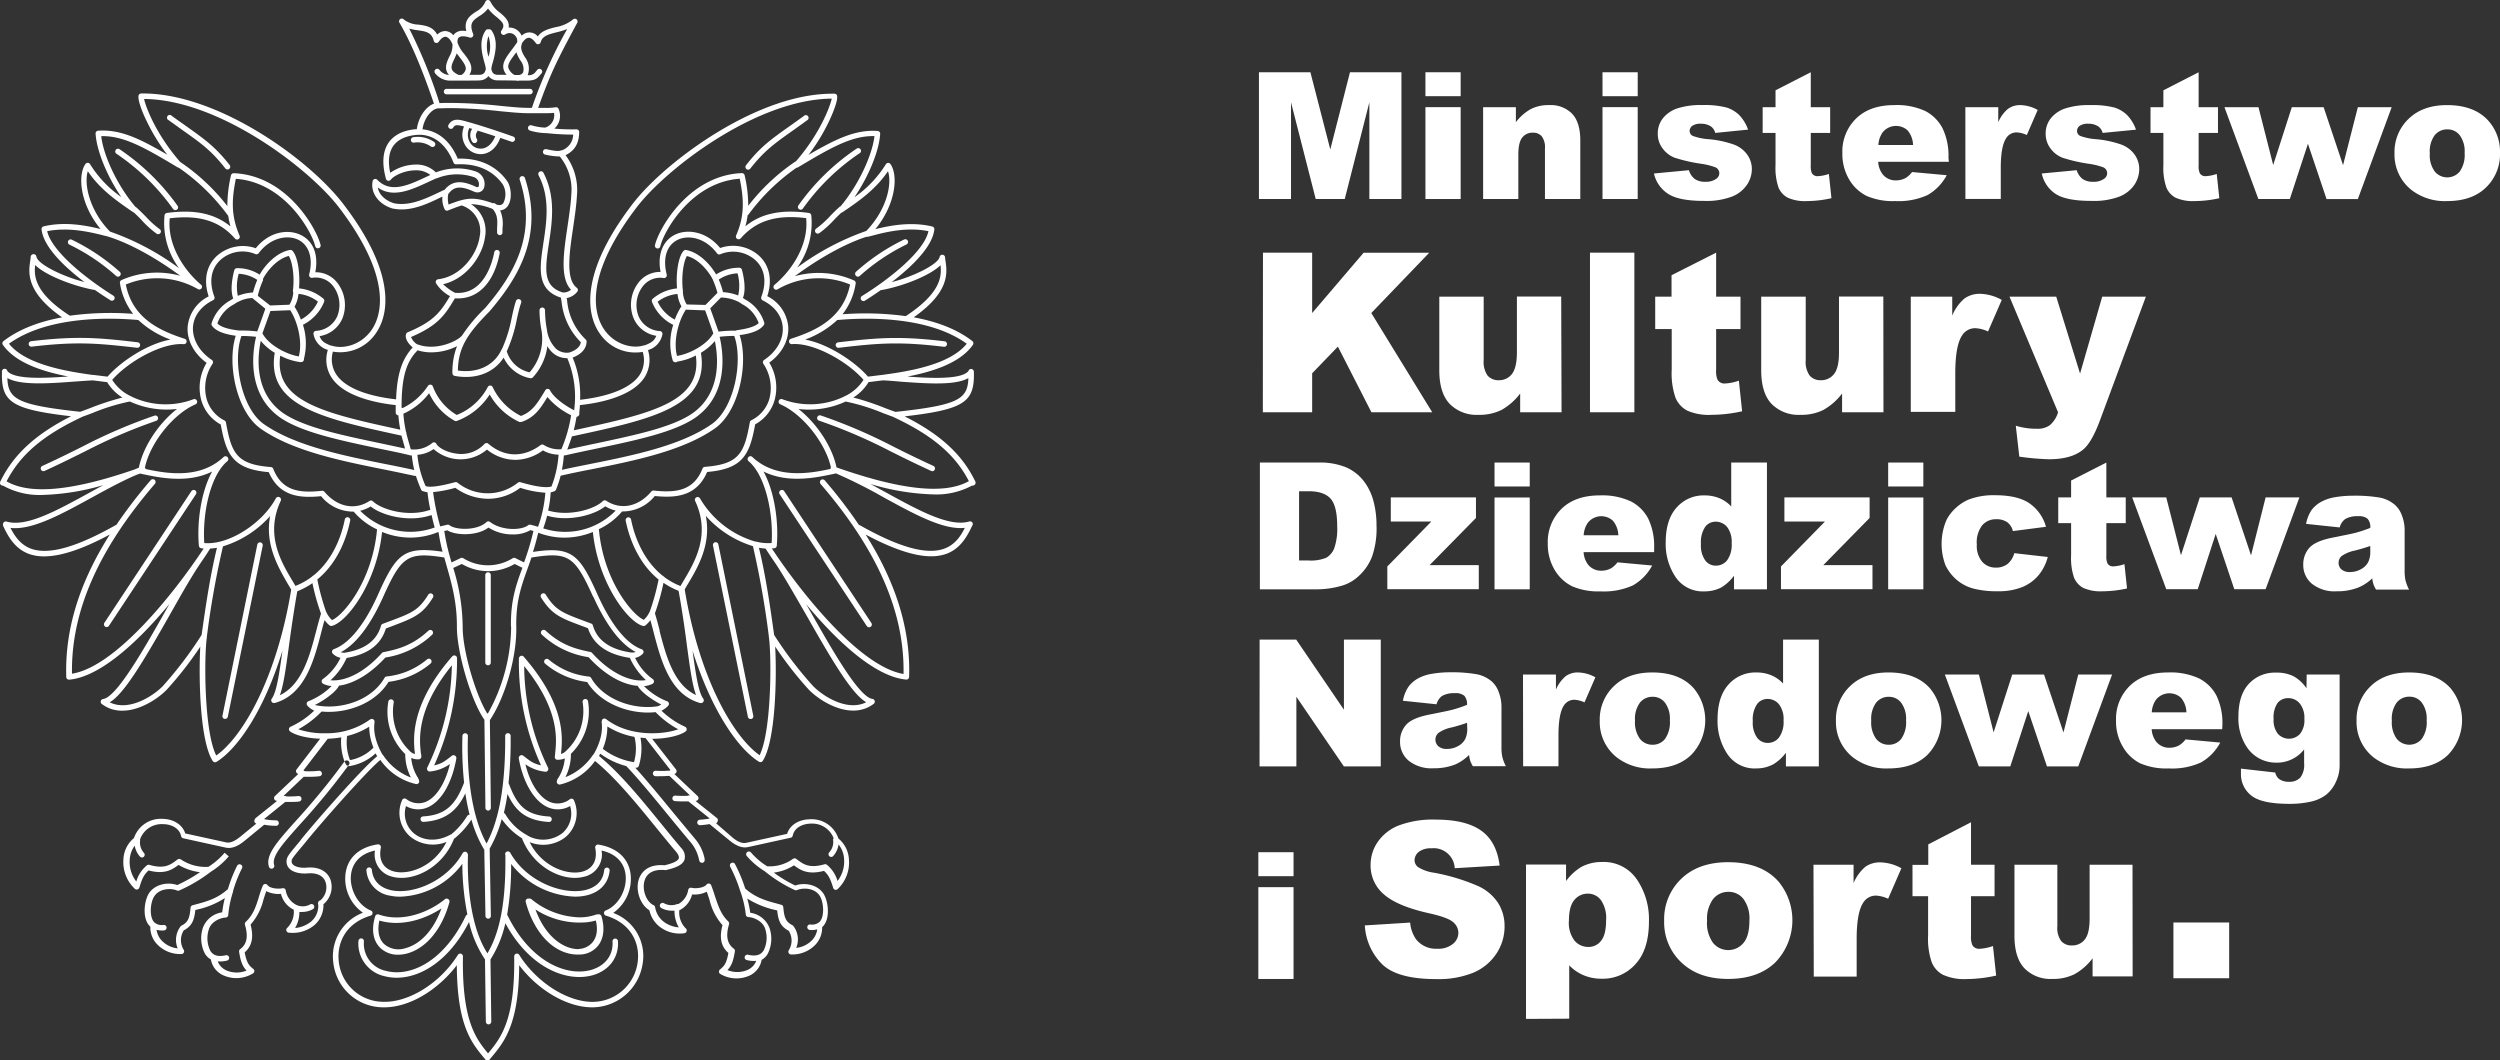 <svg id="Warstwa_1" data-name="Warstwa 1" xmlns="http://www.w3.org/2000/svg" viewBox="0 0 583.01 247.26"><rect x="0" y="0" width="583.01" height="247.26" fill="#333333" stroke="none"/><defs><style>.cls-1{fill:#fff;}</style></defs><path class="cls-1" d="M293.59,16.85h12l4.64,18,4.59-18h12V46.41h-7.48V23.86L313.6,46.41h-6.77l-5.76-22.55V46.41h-7.48Z"/><path class="cls-1" d="M332.42,16.85h8.21v5.58h-8.21Zm0,8.14h8.21V46.41h-8.21Z"/><path class="cls-1" d="M345.87,25h7.64v3.49A11.37,11.37,0,0,1,357,25.43a9.13,9.13,0,0,1,4.27-.92,7,7,0,0,1,5.34,2c1.28,1.35,1.92,3.43,1.92,6.26V46.41h-8.24V34.63a4.27,4.27,0,0,0-.75-2.85,2.67,2.67,0,0,0-2.1-.84A3,3,0,0,0,355,32.07c-.61.75-.92,2.1-.92,4V46.41h-8.21Z"/><path class="cls-1" d="M373.71,16.85h8.21v5.58h-8.21Zm0,8.14h8.21V46.41h-8.21Z"/><path class="cls-1" d="M385.71,40.46l8.15-.77a4,4,0,0,0,1.41,2.08,4.16,4.16,0,0,0,2.42.62,4.1,4.1,0,0,0,2.56-.7,1.58,1.58,0,0,0,.7-1.31A1.5,1.5,0,0,0,400,39a16.5,16.5,0,0,0-3.52-.84,37.57,37.57,0,0,1-5.94-1.38,6.24,6.24,0,0,1-2.8-2.15,5.56,5.56,0,0,1-1.14-3.44,5.65,5.65,0,0,1,1.23-3.65,7.31,7.31,0,0,1,3.38-2.28,17.83,17.83,0,0,1,5.79-.76,20.51,20.51,0,0,1,5.66.58,7.39,7.39,0,0,1,3,1.82,9.58,9.58,0,0,1,2,3.33L400,31a2.65,2.65,0,0,0-1-1.51,4.14,4.14,0,0,0-2.34-.64,3.31,3.31,0,0,0-2,.49,1.48,1.48,0,0,0-.63,1.2,1.27,1.27,0,0,0,.8,1.18,13.17,13.17,0,0,0,3.51.73,24.09,24.09,0,0,1,6.09,1.29,6.66,6.66,0,0,1,3.05,2.35,5.78,5.78,0,0,1,1.06,3.37,6.59,6.59,0,0,1-1.12,3.6,7.51,7.51,0,0,1-3.53,2.79,16.93,16.93,0,0,1-6.56,1q-5.86,0-8.36-1.67A7.59,7.59,0,0,1,385.71,40.46Z"/><path class="cls-1" d="M422.28,16.85V25h4.52v6h-4.52v7.59a4.18,4.18,0,0,0,.26,1.81,1.5,1.5,0,0,0,1.42.68,9,9,0,0,0,2.54-.52l.6,5.66a26.29,26.29,0,0,1-5.68.67,9.8,9.8,0,0,1-4.52-.79,4.77,4.77,0,0,1-2.15-2.38,14.17,14.17,0,0,1-.69-5.19V31h-3V25h3V21.06Z"/><path class="cls-1" d="M454.48,37.74H438a5.28,5.28,0,0,0,1.07,2.94,3.86,3.86,0,0,0,3.1,1.39,4.7,4.7,0,0,0,2.3-.6,5.61,5.61,0,0,0,1.43-1.35l8.09.74a11.64,11.64,0,0,1-4.48,4.63,16.31,16.31,0,0,1-7.52,1.4,15.34,15.34,0,0,1-6.69-1.2,9.84,9.84,0,0,1-4.05-3.81,11.58,11.58,0,0,1-1.6-6.14,10.75,10.75,0,0,1,3.22-8.12q3.21-3.11,8.88-3.11A15.81,15.81,0,0,1,449,25.9a9.44,9.44,0,0,1,4,4,14.73,14.73,0,0,1,1.39,6.88Zm-8.35-3.93a5.48,5.48,0,0,0-1.28-3.41,4,4,0,0,0-5.85.52,5.65,5.65,0,0,0-.95,2.89Z"/><path class="cls-1" d="M458.33,25H466V28.5a8.29,8.29,0,0,1,2.29-3.13,4.84,4.84,0,0,1,2.91-.86,8.74,8.74,0,0,1,4,1.13l-2.54,5.85a6.38,6.38,0,0,0-2.3-.61,2.82,2.82,0,0,0-2.5,1.33q-1.28,1.88-1.27,7v7.18h-8.25Z"/><path class="cls-1" d="M476.15,40.46l8.15-.77a4,4,0,0,0,1.41,2.08,4.16,4.16,0,0,0,2.42.62,4.1,4.1,0,0,0,2.56-.7,1.59,1.59,0,0,0,.71-1.31,1.5,1.5,0,0,0-.93-1.37,16.66,16.66,0,0,0-3.53-.84A37.57,37.57,0,0,1,481,36.79a6.3,6.3,0,0,1-2.8-2.15,5.56,5.56,0,0,1-1.14-3.44,5.65,5.65,0,0,1,1.23-3.65,7.29,7.29,0,0,1,3.39-2.28,17.76,17.76,0,0,1,5.78-.76,20.46,20.46,0,0,1,5.66.58,7.32,7.32,0,0,1,3,1.82,9.43,9.43,0,0,1,2,3.33l-7.78.76a2.66,2.66,0,0,0-1-1.51,4.14,4.14,0,0,0-2.34-.64,3.33,3.33,0,0,0-2,.49,1.48,1.48,0,0,0-.63,1.2,1.26,1.26,0,0,0,.81,1.18,13,13,0,0,0,3.5.73,24.09,24.09,0,0,1,6.09,1.29,6.74,6.74,0,0,1,3.06,2.35,5.84,5.84,0,0,1,1.05,3.37,6.66,6.66,0,0,1-1.11,3.6,7.61,7.61,0,0,1-3.53,2.79,17,17,0,0,1-6.56,1c-3.92,0-6.7-.56-8.36-1.67A7.56,7.56,0,0,1,476.15,40.46Z"/><path class="cls-1" d="M512.73,16.85V25h4.51v6h-4.51v7.59A4,4,0,0,0,513,40.4a1.49,1.49,0,0,0,1.41.68,9,9,0,0,0,2.54-.52l.6,5.66a26.29,26.29,0,0,1-5.68.67,9.83,9.83,0,0,1-4.52-.79,4.71,4.71,0,0,1-2.14-2.38,13.91,13.91,0,0,1-.7-5.19V31h-3V25h3V21.06Z"/><path class="cls-1" d="M518.75,25h7.94l3.43,13.49L534.46,25h7.42l4.53,13.52L549.86,25h7.89l-7.89,21.42h-7.3l-4.34-12.89L534,46.41h-7.34Z"/><path class="cls-1" d="M558.41,35.76a10.67,10.67,0,0,1,3.31-8.07q3.3-3.18,8.93-3.18,6.44,0,9.72,3.73a10.81,10.81,0,0,1,2.64,7.4,10.72,10.72,0,0,1-3.28,8.09q-3.27,3.17-9.06,3.16a12.72,12.72,0,0,1-8.35-2.62A10.51,10.51,0,0,1,558.41,35.76Zm8.23,0A6.4,6.4,0,0,0,567.8,40a3.78,3.78,0,0,0,5.82,0,6.66,6.66,0,0,0,1.14-4.33,6.28,6.28,0,0,0-1.15-4.14,3.55,3.55,0,0,0-2.84-1.36,3.71,3.71,0,0,0-3,1.38A6.38,6.38,0,0,0,566.64,35.74Z"/><path class="cls-1" d="M294.53,58.92H306V73l12-14.06h15.3L319.79,73,334,96.14H319.82L312,80.83,306,87.05v9.09h-11.5Z"/><path class="cls-1" d="M364.16,96.14h-9.65V91.77a14.17,14.17,0,0,1-4.35,3.83,11.58,11.58,0,0,1-5.39,1.14,8.77,8.77,0,0,1-6.69-2.55q-2.43-2.55-2.43-7.85V69.18H346V84a5.53,5.53,0,0,0,.93,3.61,3.34,3.34,0,0,0,2.64,1.06,3.77,3.77,0,0,0,3-1.42c.78-1,1.18-2.65,1.18-5.1v-13h10.33Z"/><path class="cls-1" d="M370.79,58.92h10.35V96.14H370.79Z"/><path class="cls-1" d="M400.21,58.92V69.18h5.68v7.56h-5.68v9.55a5.13,5.13,0,0,0,.33,2.28,1.87,1.87,0,0,0,1.77.86,11.27,11.27,0,0,0,3.2-.66l.76,7.14a33.44,33.44,0,0,1-7.15.83,12.46,12.46,0,0,1-5.69-1,6,6,0,0,1-2.7-3,17.5,17.5,0,0,1-.88-6.53V76.74H386V69.18h3.81v-5Z"/><path class="cls-1" d="M439.23,96.14h-9.65V91.77a14.19,14.19,0,0,1-4.36,3.83,11.58,11.58,0,0,1-5.39,1.14,8.8,8.8,0,0,1-6.69-2.55q-2.42-2.55-2.42-7.85V69.18H421.1V84a5.47,5.47,0,0,0,.94,3.61,3.33,3.33,0,0,0,2.64,1.06,3.75,3.75,0,0,0,3-1.42q1.19-1.43,1.18-5.1v-13h10.34Z"/><path class="cls-1" d="M445.6,69.18h9.67v4.41a10.56,10.56,0,0,1,2.88-4,6.13,6.13,0,0,1,3.67-1.07,10.88,10.88,0,0,1,5,1.42l-3.2,7.36a8.06,8.06,0,0,0-2.89-.76,3.57,3.57,0,0,0-3.15,1.67c-1.07,1.58-1.6,4.52-1.6,8.84v9H445.6Z"/><path class="cls-1" d="M468.62,69.18h10.9l5.56,17.94,5.17-17.94h10.18L489.73,98q-1.83,4.93-3.73,6.66c-1.79,1.62-4.52,2.44-8.19,2.44a60.59,60.59,0,0,1-6.9-.61l-.82-7.21a16.5,16.5,0,0,0,5,.71,4.82,4.82,0,0,0,2.95-.84,6.35,6.35,0,0,0,1.91-3Z"/><path class="cls-1" d="M293.81,107.87h13.57a16.13,16.13,0,0,1,6.48,1.09,10.58,10.58,0,0,1,4.09,3.12,13.16,13.16,0,0,1,2.34,4.74,22.16,22.16,0,0,1,.72,5.73,19.86,19.86,0,0,1-1.08,7.35,12.06,12.06,0,0,1-3,4.37,9.77,9.77,0,0,1-4.11,2.35,21.17,21.17,0,0,1-5.45.81H293.81Zm9.14,6.69v16.15h2.24a9.5,9.5,0,0,0,4.07-.63,4.35,4.35,0,0,0,1.89-2.22,13.84,13.84,0,0,0,.69-5.13c0-3.13-.51-5.28-1.53-6.43s-2.72-1.74-5.08-1.74Z"/><path class="cls-1" d="M324.34,116H344.2v4.79l-10.81,11h11.47v5.61H323.53V132.1l10.27-10.48h-9.46Z"/><path class="cls-1" d="M348.53,107.87h8.21v5.58h-8.21Zm0,8.15h8.21v21.41h-8.21Z"/><path class="cls-1" d="M385.75,128.76H369.3a5.28,5.28,0,0,0,1.07,2.94,3.86,3.86,0,0,0,3.1,1.39,4.7,4.7,0,0,0,2.3-.6,5.61,5.61,0,0,0,1.43-1.35l8.09.74a11.58,11.58,0,0,1-4.48,4.63,16.31,16.31,0,0,1-7.52,1.4,15.34,15.34,0,0,1-6.69-1.2,9.84,9.84,0,0,1-4.05-3.81,11.58,11.58,0,0,1-1.6-6.14,10.75,10.75,0,0,1,3.22-8.12q3.21-3.11,8.88-3.11a15.81,15.81,0,0,1,7.26,1.39,9.44,9.44,0,0,1,4.05,4,14.76,14.76,0,0,1,1.39,6.88Zm-8.35-3.93a5.48,5.48,0,0,0-1.28-3.41,4,4,0,0,0-5.85.52,5.65,5.65,0,0,0-.95,2.89Z"/><path class="cls-1" d="M412.06,107.87v29.56h-7.68v-3.17a10.53,10.53,0,0,1-2.94,2.72,8.41,8.41,0,0,1-4,.93,7.63,7.63,0,0,1-6.68-3.33,13.8,13.8,0,0,1-2.31-8.08c0-3.55.85-6.26,2.55-8.15a8.35,8.35,0,0,1,6.48-2.82,9,9,0,0,1,3.48.65,7.84,7.84,0,0,1,2.77,1.93V107.87Zm-8.23,18.79a5.66,5.66,0,0,0-1.06-3.76,3.43,3.43,0,0,0-2.71-1.24,3,3,0,0,0-2.39,1.19,6.34,6.34,0,0,0-1,4,6,6,0,0,0,1,3.84,3,3,0,0,0,2.47,1.22,3.31,3.31,0,0,0,2.62-1.23A6.16,6.16,0,0,0,403.83,126.66Z"/><path class="cls-1" d="M416.13,116H436v4.79l-10.8,11h11.47v5.61H415.33V132.1l10.26-10.48h-9.46Z"/><path class="cls-1" d="M440.33,107.87h8.2v5.58h-8.2Zm0,8.15h8.2v21.41h-8.2Z"/><path class="cls-1" d="M469.74,129l7.81.89a11.13,11.13,0,0,1-2.12,4.22,9.87,9.87,0,0,1-3.76,2.77,14.77,14.77,0,0,1-5.82,1,21.55,21.55,0,0,1-5.67-.63,10,10,0,0,1-3.91-2.06,10.61,10.61,0,0,1-2.56-3.33,14.2,14.2,0,0,1,.21-10.58,10,10,0,0,1,2.25-2.89,10.39,10.39,0,0,1,2.95-1.9,16.28,16.28,0,0,1,6.15-1c3.49,0,6.16.63,8,1.88a9.84,9.84,0,0,1,3.86,5.48l-7.72,1a3.54,3.54,0,0,0-1.32-2.07,4.32,4.32,0,0,0-2.57-.69,4.13,4.13,0,0,0-3.3,1.46A6.59,6.59,0,0,0,461,127a5.77,5.77,0,0,0,1.25,4,4.15,4.15,0,0,0,3.19,1.37,4.39,4.39,0,0,0,2.71-.83A4.92,4.92,0,0,0,469.74,129Z"/><path class="cls-1" d="M491.21,107.87V116h4.52v6h-4.52v7.59a4,4,0,0,0,.27,1.81,1.48,1.48,0,0,0,1.41.68,9,9,0,0,0,2.54-.52l.6,5.67a26.88,26.88,0,0,1-5.68.66,10,10,0,0,1-4.52-.78,4.84,4.84,0,0,1-2.15-2.39,14.17,14.17,0,0,1-.69-5.19V122h-3v-6h3v-3.94Z"/><path class="cls-1" d="M497.24,116h7.94l3.43,13.48L513,116h7.42l4.53,13.51L528.35,116h7.88l-7.88,21.41h-7.3l-4.34-12.89-4.19,12.89h-7.34Z"/><path class="cls-1" d="M545.63,123l-7.84-.83a8.6,8.6,0,0,1,1.28-3.23,7,7,0,0,1,2.41-2,10.22,10.22,0,0,1,3.1-1,26,26,0,0,1,4.28-.34,34.54,34.54,0,0,1,5.92.41,7.6,7.6,0,0,1,3.73,1.73,6.07,6.07,0,0,1,1.66,2.57,9.37,9.37,0,0,1,.6,3.17v9.46a11.26,11.26,0,0,0,.19,2.37,10.93,10.93,0,0,0,.84,2.19h-7.7a8.38,8.38,0,0,1-.61-1.26,9.69,9.69,0,0,1-.28-1.36A10.59,10.59,0,0,1,550,137a13.33,13.33,0,0,1-5.06.89,8.47,8.47,0,0,1-5.81-1.77,5.63,5.63,0,0,1-2-4.38,5.76,5.76,0,0,1,1.43-4q1.44-1.57,5.29-2.34c3.07-.62,5.07-1,6-1.3a27,27,0,0,0,2.91-1,2.89,2.89,0,0,0-.63-2.12,3.17,3.17,0,0,0-2.2-.6,5.67,5.67,0,0,0-3,.65A3.49,3.49,0,0,0,545.63,123Zm7.12,4.32c-1.13.4-2.31.75-3.53,1.06a8.32,8.32,0,0,0-3.17,1.31,2.09,2.09,0,0,0-.68,1.52,2,2,0,0,0,.67,1.58,2.86,2.86,0,0,0,2,.61,5.16,5.16,0,0,0,2.55-.66,4.14,4.14,0,0,0,1.67-1.62,5.43,5.43,0,0,0,.5-2.49Z"/><path class="cls-1" d="M293.75,149.16h8.53l11.13,16.35V149.16H322v29.56h-8.61l-11.07-16.23v16.23h-8.59Z"/><path class="cls-1" d="M335,164.24l-7.84-.82a8.82,8.82,0,0,1,1.28-3.24,7.06,7.06,0,0,1,2.41-2.05,10,10,0,0,1,3.11-1,24.77,24.77,0,0,1,4.27-.35,33.45,33.45,0,0,1,5.93.42,7.63,7.63,0,0,1,3.73,1.72,6,6,0,0,1,1.65,2.57,9.4,9.4,0,0,1,.61,3.18v9.45a11.26,11.26,0,0,0,.19,2.37,10.22,10.22,0,0,0,.83,2.19h-7.7a7.26,7.26,0,0,1-.6-1.26,8.18,8.18,0,0,1-.28-1.36,10.71,10.71,0,0,1-3.21,2.21,13.18,13.18,0,0,1-5.06.89,8.51,8.51,0,0,1-5.82-1.77,5.64,5.64,0,0,1-2-4.38,5.71,5.71,0,0,1,1.43-4q1.42-1.57,5.28-2.34c3.08-.62,5.07-1,6-1.3a26.83,26.83,0,0,0,2.9-1,2.91,2.91,0,0,0-.62-2.11,3.11,3.11,0,0,0-2.2-.61,5.65,5.65,0,0,0-3,.65A3.54,3.54,0,0,0,335,164.24Zm7.12,4.32c-1.13.4-2.3.76-3.53,1.07a8.09,8.09,0,0,0-3.16,1.31,2.08,2.08,0,0,0,0,3.09,2.85,2.85,0,0,0,2,.62A5.11,5.11,0,0,0,340,174a4,4,0,0,0,1.68-1.62,5.44,5.44,0,0,0,.49-2.49Z"/><path class="cls-1" d="M355.17,157.31h7.68v3.5a8.37,8.37,0,0,1,2.29-3.13,4.8,4.8,0,0,1,2.91-.86,8.7,8.7,0,0,1,4,1.13l-2.54,5.85a6.33,6.33,0,0,0-2.3-.61,2.85,2.85,0,0,0-2.5,1.33c-.84,1.25-1.27,3.59-1.27,7v7.18h-8.24Z"/><path class="cls-1" d="M373.07,168.07a10.68,10.68,0,0,1,3.31-8.07q3.3-3.18,8.93-3.18,6.42,0,9.71,3.73a11.65,11.65,0,0,1-.63,15.5c-2.18,2.1-5.21,3.15-9.06,3.15a12.7,12.7,0,0,1-8.35-2.62A10.51,10.51,0,0,1,373.07,168.07Zm8.22,0a6.5,6.5,0,0,0,1.16,4.24,3.69,3.69,0,0,0,2.92,1.37,3.64,3.64,0,0,0,2.91-1.35,6.69,6.69,0,0,0,1.14-4.34,6.29,6.29,0,0,0-1.15-4.14,3.57,3.57,0,0,0-2.84-1.36,3.72,3.72,0,0,0-3,1.38A6.38,6.38,0,0,0,381.29,168.05Z"/><path class="cls-1" d="M424.16,149.16v29.56h-7.68v-3.17a10.26,10.26,0,0,1-3,2.72,8.37,8.37,0,0,1-3.95.93,7.62,7.62,0,0,1-6.68-3.33,13.8,13.8,0,0,1-2.31-8.08c0-3.55.85-6.26,2.55-8.15a8.35,8.35,0,0,1,6.48-2.82,9,9,0,0,1,3.48.65,7.84,7.84,0,0,1,2.77,1.93V149.16ZM415.93,168a5.61,5.61,0,0,0-1.07-3.76,3.39,3.39,0,0,0-2.7-1.24,3,3,0,0,0-2.4,1.19,6.43,6.43,0,0,0-1,4,6,6,0,0,0,1,3.84,3.06,3.06,0,0,0,2.47,1.22,3.3,3.3,0,0,0,2.62-1.23A6.14,6.14,0,0,0,415.93,168Z"/><path class="cls-1" d="M428.15,168.07a10.68,10.68,0,0,1,3.31-8.07q3.3-3.18,8.93-3.18,6.42,0,9.71,3.73a11.65,11.65,0,0,1-.63,15.5q-3.27,3.15-9.06,3.15a12.7,12.7,0,0,1-8.35-2.62A10.51,10.51,0,0,1,428.15,168.07Zm8.23,0a6.51,6.51,0,0,0,1.15,4.24,3.69,3.69,0,0,0,2.92,1.37,3.64,3.64,0,0,0,2.91-1.35A6.69,6.69,0,0,0,444.5,168a6.29,6.29,0,0,0-1.15-4.14,3.55,3.55,0,0,0-2.84-1.36,3.69,3.69,0,0,0-3,1.38A6.38,6.38,0,0,0,436.38,168.05Z"/><path class="cls-1" d="M453.55,157.31h7.94l3.43,13.48,4.34-13.48h7.42l4.53,13.51,3.45-13.51h7.89l-7.89,21.41h-7.3L473,165.83l-4.19,12.89h-7.34Z"/><path class="cls-1" d="M518.23,170.05H501.78a5.25,5.25,0,0,0,1.07,2.94,3.88,3.88,0,0,0,3.1,1.39,4.67,4.67,0,0,0,2.3-.6,5.61,5.61,0,0,0,1.43-1.35l8.09.74a11.58,11.58,0,0,1-4.48,4.63,16.18,16.18,0,0,1-7.52,1.4,15.34,15.34,0,0,1-6.69-1.2,9.76,9.76,0,0,1-4-3.81,11.47,11.47,0,0,1-1.61-6.14,10.76,10.76,0,0,1,3.22-8.12q3.21-3.1,8.88-3.11a15.94,15.94,0,0,1,7.26,1.39,9.46,9.46,0,0,1,4.05,4,14.69,14.69,0,0,1,1.39,6.87Zm-8.35-3.93a5.42,5.42,0,0,0-1.28-3.41,4,4,0,0,0-5.85.52,5.65,5.65,0,0,0-.95,2.89Z"/><path class="cls-1" d="M537.93,157.31h7.68v20.22l0,.95a9,9,0,0,1-.86,3.84,8.15,8.15,0,0,1-2.27,3,9,9,0,0,1-3.61,1.63,22.2,22.2,0,0,1-5,.51q-6.46,0-8.86-1.94a6.3,6.3,0,0,1-2.41-5.18c0-.27,0-.63,0-1.09l8,.91a2.55,2.55,0,0,0,.93,1.53,3.88,3.88,0,0,0,2.28.63,3.46,3.46,0,0,0,2.65-1,4.9,4.9,0,0,0,.87-3.31v-3.24a8,8,0,0,1-6.51,3.08,8.11,8.11,0,0,1-6.93-3.75,12,12,0,0,1-1.88-7q0-5,2.42-7.62a8.23,8.23,0,0,1,6.33-2.62,8.78,8.78,0,0,1,4.12.85,8.89,8.89,0,0,1,3,2.8Zm-7.72,10.38a5.14,5.14,0,0,0,1,3.44,3.51,3.51,0,0,0,5.18,0,5.13,5.13,0,0,0,1-3.5,5.3,5.3,0,0,0-1.08-3.58,3.42,3.42,0,0,0-2.67-1.24,3.1,3.1,0,0,0-2.51,1.14A6,6,0,0,0,530.21,167.69Z"/><path class="cls-1" d="M549.56,168.07a10.68,10.68,0,0,1,3.31-8.07q3.3-3.18,8.93-3.18,6.44,0,9.72,3.73a11.66,11.66,0,0,1-.64,15.5q-3.27,3.15-9.06,3.15a12.72,12.72,0,0,1-8.35-2.62A10.54,10.54,0,0,1,549.56,168.07Zm8.23,0a6.45,6.45,0,0,0,1.16,4.24,3.79,3.79,0,0,0,5.82,0,6.69,6.69,0,0,0,1.14-4.34,6.29,6.29,0,0,0-1.15-4.14,3.55,3.55,0,0,0-2.84-1.36,3.71,3.71,0,0,0-3,1.38A6.38,6.38,0,0,0,557.79,168.05Z"/><path class="cls-1" d="M293.45,198.74h8.21v5.59h-8.21Zm0,8.15h8.21V228.3h-8.21Z"/><path class="cls-1" d="M318.28,215.81l10.57-.66a8,8,0,0,0,1.4,3.92,5.88,5.88,0,0,0,4.9,2.18,5.41,5.41,0,0,0,3.67-1.12,3.34,3.34,0,0,0,1.28-2.58,3.28,3.28,0,0,0-1.22-2.5c-.82-.74-2.72-1.43-5.69-2.09q-7.31-1.64-10.42-4.36a8.77,8.77,0,0,1-3.14-6.94,9.36,9.36,0,0,1,1.61-5.24,10.66,10.66,0,0,1,4.83-3.87,22.5,22.5,0,0,1,8.84-1.41q6.88,0,10.5,2.56t4.31,8.15l-10.47.62a4.91,4.91,0,0,0-5.45-4.64,4.52,4.52,0,0,0-2.92.82,2.54,2.54,0,0,0-1,2,2,2,0,0,0,.81,1.55,9.27,9.27,0,0,0,3.73,1.32,46.86,46.86,0,0,1,10.43,3.18,11,11,0,0,1,4.59,4,10.08,10.08,0,0,1,1.43,5.32,11.37,11.37,0,0,1-1.91,6.38,12,12,0,0,1-5.34,4.42,21.55,21.55,0,0,1-8.66,1.51q-9.17,0-12.7-3.53A13.87,13.87,0,0,1,318.28,215.81Z"/><path class="cls-1" d="M355.87,237.61v-36h9.34v3.85a12.49,12.49,0,0,1,3.56-3.29,10.13,10.13,0,0,1,4.83-1.15,9.34,9.34,0,0,1,8.08,4,16.51,16.51,0,0,1,2.86,9.88q0,6.5-3.12,9.92a10.18,10.18,0,0,1-7.87,3.42,10.73,10.73,0,0,1-4.2-.79,10,10,0,0,1-3.4-2.33v12.44Zm10-22.86a6.85,6.85,0,0,0,1.3,4.59,4.14,4.14,0,0,0,3.28,1.49,3.62,3.62,0,0,0,2.92-1.43q1.19-1.44,1.18-4.87a7.22,7.22,0,0,0-1.23-4.65,3.77,3.77,0,0,0-3-1.48,4,4,0,0,0-3.19,1.5Q365.88,211.39,365.88,214.75Z"/><path class="cls-1" d="M388.09,214.75a13,13,0,0,1,4-9.82q4-3.85,10.87-3.86,7.81,0,11.82,4.54a14.17,14.17,0,0,1-.78,18.84q-4,3.84-11,3.84-6.27,0-10.15-3.19A12.8,12.8,0,0,1,388.09,214.75Zm10,0a7.86,7.86,0,0,0,1.41,5.15,4.6,4.6,0,0,0,7.08,0q1.4-1.64,1.39-5.27a7.68,7.68,0,0,0-1.4-5,4.34,4.34,0,0,0-3.45-1.65,4.55,4.55,0,0,0-3.61,1.67A7.78,7.78,0,0,0,398.1,214.73Z"/><path class="cls-1" d="M422.91,201.66h9.35v4.26a10.23,10.23,0,0,1,2.78-3.81,5.91,5.91,0,0,1,3.54-1,10.6,10.6,0,0,1,4.83,1.37l-3.09,7.11a7.75,7.75,0,0,0-2.79-.73,3.44,3.44,0,0,0-3,1.62q-1.55,2.28-1.55,8.53v8.73h-10Z"/><path class="cls-1" d="M459.65,191.75v9.91h5.49V209h-5.49v9.22a4.81,4.81,0,0,0,.32,2.2,1.8,1.8,0,0,0,1.71.84,11.09,11.09,0,0,0,3.09-.64l.74,6.89a32.53,32.53,0,0,1-6.92.81,12,12,0,0,1-5.49-1,5.75,5.75,0,0,1-2.61-2.9,16.9,16.9,0,0,1-.85-6.3V209H446v-7.31h3.68v-4.78Z"/><path class="cls-1" d="M497.34,227.7H488v-4.22a13.5,13.5,0,0,1-4.21,3.7,11.12,11.12,0,0,1-5.21,1.11,8.47,8.47,0,0,1-6.46-2.47q-2.34-2.46-2.34-7.59V201.66h10V216a5.24,5.24,0,0,0,.91,3.48,3.19,3.19,0,0,0,2.55,1,3.65,3.65,0,0,0,2.93-1.37q1.14-1.38,1.14-4.93V201.66h10Z"/><rect class="cls-1" x="506.85" y="215.13" width="13" height="13"/><path class="cls-1" d="M182,114.36a.63.63,0,0,0-.18.89L202.14,146a.64.64,0,1,0,1.07-.71l-20.3-30.7A.64.64,0,0,0,182,114.36Z"/><path class="cls-1" d="M60.77,126.49a.65.65,0,0,0-.76.5L51.88,166.9a.63.63,0,0,0,.5.75l.12,0a.64.64,0,0,0,.63-.52l8.14-39.9A.65.65,0,0,0,60.77,126.49Z"/><path class="cls-1" d="M31.94,81.1H32a.64.64,0,0,0,.07-1.28c-9.35-1.12-14.53-1.48-24.82-.25a.66.66,0,0,0-.56.72.64.64,0,0,0,.72.55C17.62,79.63,22.49,80,31.94,81.1Z"/><path class="cls-1" d="M167.53,127a.64.64,0,1,0-1.25.26l8.13,39.9a.65.65,0,0,0,.63.52l.13,0a.64.64,0,0,0,.5-.75Z"/><path class="cls-1" d="M227.46,112.33v0a.5.5,0,0,0-.09-.23l-.06-.08c-3-6.11-8.13-10.78-16.34-14.92,14-1.64,16.36-3.33,16.14-10.44a.67.67,0,0,0-.66-.62.64.64,0,0,0-.6.49c-1.67,2-8.55,1.7-14.25,1.29,6-1.15,12.36-3.2,15.29-7.41a.64.64,0,0,0-.14-.87c-3.87-3-8.78-4.64-13.67-5.54,8.44-5.92,7.81-10.4,7.42-13.12-.05-.32-.09-.62-.11-.89a.64.64,0,0,0-.6-.59.62.62,0,0,0-.66.51c-.35,1.7-5.82,4.48-11.19,5.89,4.5-3.45,9.51-8.16,9.95-12.29a.64.64,0,0,0-.49-.69c-5-1.2-9.93-.2-13.27.62,4.78-5.79,5.39-12.53,3.53-15.18a.63.63,0,0,0-.55-.27.64.64,0,0,0-.52.31A26.43,26.43,0,0,1,199.26,46c3.29-4.84,5.75-10.75,6-14.78a.64.64,0,0,0-.59-.68c-5.09-.34-9.54,1.74-16.12,5.58a44.81,44.81,0,0,0,4.94-8.17c.55-1.19,2.3-5.15,1.58-5.9a.69.69,0,0,0-.45-.2h-.47c-10,0-20.12,4.9-26.94,9.05-8,4.88-15.59,11.3-19.77,16.77-13.54,17.74-9.8,27-7.56,30.13a10,10,0,0,0,10,4.26,6.38,6.38,0,0,1-.66,5.3c-2.59,4-9.76,5.41-13.94,5.87a22.55,22.55,0,0,0-1.74-9.84c2.06-.78,3.21-2.08,3.26-3.73a.67.67,0,0,0-.18-.46,14.25,14.25,0,0,1-4.35-8.92c0-.25-.08-.5-.13-.76a4.11,4.11,0,0,0,2.52-1.54.64.64,0,0,0-.15-.87c-2.64-2-1.73-8.13-.85-14.06.37-2.53.76-5.15.89-7.52a13.53,13.53,0,0,0-2.66-9.34c2.17-1.08,3.14-2.73,3.18-5.38a.62.62,0,0,0-.19-.47.69.69,0,0,0-.47-.18,43.61,43.61,0,0,1-5.13-.17,4,4,0,0,0,1-4.55.63.63,0,0,0-.74-.42,13.85,13.85,0,0,1-2.45.14l-1.59,0c2.77-7.71,4.1-10.56,9.12-19.85a.64.64,0,0,0-1-.77,8.6,8.6,0,0,1-4,1.78c-1.64.41-3.31.83-4.19,2.19a2.51,2.51,0,0,0-3.77-.18,3.18,3.18,0,0,0-.5-.79,3.06,3.06,0,0,0-2.54-1.11c.27-1.54-1-2.61-2.06-3.5A7,7,0,0,1,114.38.4a.64.64,0,0,0-.62-.4.63.63,0,0,0-.58.44A4.7,4.7,0,0,1,111,2.72c-1.36.92-2.88,1.94-2.26,4.53a4.37,4.37,0,0,0-.79-.07,2.59,2.59,0,0,0-2,.75,1.66,1.66,0,0,0-.23.31,2.53,2.53,0,0,0-1.89-1,2.75,2.75,0,0,0-1.88.84c-.94-1.87-2.75-2.12-4.38-2.34a5.9,5.9,0,0,1-3.37-1.17.64.64,0,0,0-1,.8c2.57,4.38,5.25,10.71,8,18.81-1.73.6-3.56,2.86-4,5.94-1.87.11-4.75.68-6.47,3C89.26,35.15,89,38,90,41.69a.62.62,0,0,0,.49.46.64.64,0,0,0,.63-.23c.83-1.05,3.33-2.18,5.74-2.2a5.36,5.36,0,0,1,3.5,1.08l-1,.47c-4.07,1.91-8.29,3.88-11.37.66a.64.64,0,0,0-.64-.18.66.66,0,0,0-.45.49c-.55,2.75,1.42,5.44,4.69,6.4h.06a9.76,9.76,0,0,0,2,.2c3.29,0,6.45-1.49,9.52-3a5.69,5.69,0,0,0,.54,3,.62.62,0,0,0,.53.29.49.49,0,0,0,.24-.05c1.31-.52,2.33-.92,3.25-1.18l.14.08a6.26,6.26,0,0,1,4,7.14c-.59,4.34-4.47,9.4-9.69,10a.69.69,0,0,0-.5.34.67.67,0,0,0,0,.6,8.8,8.8,0,0,0,3.26,3c-2.25,3.73-3.76,5.88-9.87,8.43a.64.64,0,0,0-.35.37c-.38,1,.43,2.25,1.53,3.16-2.78,3-3.68,6.84-3.88,12.11-4.17-.46-11.41-1.83-14-5.89A6.4,6.4,0,0,1,77.64,82a10,10,0,0,0,10-4.26c2.24-3.15,6-12.4-7.56-30.13C71.89,36.9,50.36,21.54,32.91,21.8a.72.72,0,0,0-.46.2c-.71.75,1,4.71,1.59,5.9A44.81,44.81,0,0,0,39,36.07c-6.58-3.84-11-5.93-16.11-5.59a.65.65,0,0,0-.6.68c.24,4,2.71,10,6,14.79A26.15,26.15,0,0,1,21,38.28a.64.64,0,0,0-.52-.31.63.63,0,0,0-.55.27c-1.87,2.65-1.27,9.38,3.52,15.17-3.35-.82-8.28-1.81-13.27-.62a.64.64,0,0,0-.49.69c.44,4.14,5.45,8.85,10,12.3-5.37-1.41-10.84-4.19-11.19-5.89A.64.64,0,0,0,7.15,60c0,.27-.07.56-.11.88-.39,2.73-1,7.2,7.43,13.13-4.89.9-9.8,2.57-13.66,5.54a.64.64,0,0,0-.14.87C3.6,84.6,9.91,86.65,15.93,87.8c-5.65.4-12.49.73-14.21-1.26A.65.65,0,0,0,1.11,86a.63.63,0,0,0-.65.57.53.53,0,0,0,0,.28C.28,93.78,2.7,95.45,16.57,97.08c-8.35,4.21-13.49,9-16.51,15.25a.64.64,0,0,0,.3.85.58.58,0,0,0,.28.07H.7a17.4,17.4,0,0,0,9.2,2.17,55.4,55.4,0,0,0,14.17-2.28L20.68,115c-7.48,4.09-14.54,8-19.16,6.63a.65.65,0,0,0-.79.44.63.63,0,0,0,0,.47.36.36,0,0,0,0,.09c1.3,2.82,3,5.57,6.32,6.65a10.59,10.59,0,0,0,3.23.47c3.89,0,9-1.69,15.33-5.1-7.14,11.27-10.48,22.18-10.16,33.07a.65.65,0,0,0,0,.2.64.64,0,0,0,.64.58h.06c7-.63,15.73-8.43,23.37-17.66-.36.64-.73,1.28-1.09,1.93-5,8.84-11.27,19.84-14.4,20.25a.64.64,0,0,0-.3,1.14c5.25,4,12.5-.53,15.19-3.36a82.67,82.67,0,0,0,7.79-10c-.38,6.54-.2,21.84,2.9,26.67a.64.64,0,0,0,.54.29.69.69,0,0,0,.34-.09c5-3.09,11.16-12.14,15.38-25.94-.77,5.64-1.38,9.7-2.51,11.22a.64.64,0,0,0,.51,1l.17,0c7.1-1.95,9.2-10,10.89-16.52.25-1,.5-1.93.75-2.81a7.79,7.79,0,0,0,1.15,1.21.64.64,0,0,0,.56.13c3.41-.79,10.47-9.88,11.71-21.91a17.52,17.52,0,0,0,6.6,1.32,16.93,16.93,0,0,0,6.06-1.13.72.72,0,0,0,.21-.12h.31a37.84,37.84,0,0,0,.93,4.55c-9.1-1.35-10.82.56-15.06,10-3.11,7-6.77,11.47-10.3,12.71a.66.66,0,0,0-.4.43.63.63,0,0,0,.13.59,3.37,3.37,0,0,0,1.83,1,13,13,0,0,1-4.1,4.94.65.65,0,0,0-.3.56.66.66,0,0,0,.32.54,5.41,5.41,0,0,0,2,.55,15.71,15.71,0,0,1-5.3,3.5.65.65,0,0,0-.4,1,4.5,4.5,0,0,0,1.65,1.23,19.52,19.52,0,0,1-5.52,3.76.64.64,0,0,0-.37.52.63.63,0,0,0,.27.58c1.2.86,3.86,1.59,7,1.69l-5.5,7.17a.65.65,0,0,0,.17.94l.21.13-5.43,5.14a.66.66,0,0,0-.16.68.64.64,0,0,0,.55.42l.15,0-5,4a.6.6,0,0,0-.22.32.65.65,0,0,0,.34,1l-3.81,3.12c-1.26,1-2.34,1.46-3.21,1.26l-9.55-2.09c-.63-2-2.64-3.34-5.26-3.4a6.61,6.61,0,0,0-6.7,4.48,6.78,6.78,0,0,0-2.46,5,8.53,8.53,0,0,0,2.67,6.84.65.65,0,0,0,1.05-.29c.69-2.3,1.11-3,2.14-4,3.78,1,5.5-.18,7-1.29a12.73,12.73,0,0,0,5,1.7,36.61,36.61,0,0,1-5.3,3c-2.14-.76-5.18-.26-6.6,1.92-1.12,1.73-1.68,6,.32,7.79a5.7,5.7,0,0,0,1.61,4.13,7.39,7.39,0,0,0,5.66,2.24.6.6,0,0,0,.53-.32.67.67,0,0,0,0-.63,4.26,4.26,0,0,1,0-4.57c1.91-1,2.44-2.36,2.69-4.73l.27-.08a19.69,19.69,0,0,0,6.62-2.72,24.7,24.7,0,0,0-.62,3.33,5.61,5.61,0,0,0-4.53,3.68,7.78,7.78,0,0,0,.49,5.94,3.74,3.74,0,0,0,1.4,1.37,5,5,0,0,0,2.9,3.7A7.41,7.41,0,0,0,59,227a.64.64,0,0,0,.31-.51.62.62,0,0,0-.25-.54c-1.07-.81-1.55-1.55-2-3.86,1.7-1.43,2.15-3.55,1.37-6.47a13.44,13.44,0,0,0,3-5.8c.21-.65.42-1.32.67-2a6.26,6.26,0,0,0,3.42.63,5.62,5.62,0,0,0,3,3.71c0,.07,0,.15,0,.22a5.25,5.25,0,0,1-1.53,4,.61.61,0,0,0-.21.63.64.64,0,0,0,.47.48,7.93,7.93,0,0,0,6-1.69,6.15,6.15,0,0,0,2.18-4.93,5.25,5.25,0,0,0,1.64-5.72c-.77-2.08-2.92-3.13-5.75-2.79-1.9.07-2.89-.46-3.2-1a1.17,1.17,0,0,1,.13-1.23c.37-.56,1-1.32,2.28-2.85l.56-.67c3.32-4.17,14.39-16.75,17.61-19.39A13.82,13.82,0,0,0,97,182.84a.64.64,0,0,0,.5-.1.63.63,0,0,0,.26-.43c0-.31-.1-.56-.34-1a10.2,10.2,0,0,1-1.52-4.56,3.7,3.7,0,0,0,1.47.33h.18a.64.64,0,0,0,.52-.19.63.63,0,0,0,.18-.51c0-.17,0-.35-.07-.55-.38-3.12-1.26-10.26,7.2-20.67A56.63,56.63,0,0,1,99.64,179a.65.65,0,0,0,.07.67.61.61,0,0,0,.63.24,9.81,9.81,0,0,0,4.59-1.73c-1.09,4.46-3.17,7.77-5.63,8.81a4.59,4.59,0,0,1-4.55-.65.64.64,0,0,0-1,.31,7.35,7.35,0,0,0,1.92,8.45,8.42,8.42,0,0,0,8.45,1.24c-2.91,5.85-8.94,7.82-12.36,6.86-2.43-.69-3.51-2.7-2.94-5.53a.64.64,0,0,0-.16-.56.69.69,0,0,0-.56-.2c-4.37.65-7.12,3.18-7.54,7a9.68,9.68,0,0,0,4.08,8.94,10.88,10.88,0,0,0-6.93,11.48,11.72,11.72,0,0,0,10.82,10.55c6.79.52,13.86-4.3,18-9.79.07,14.07,3.43,18.1,6.4,21.67l.26.31a.64.64,0,0,0,1,0l.4-.48c3-3.61,6.4-7.67,6.49-21.5,4.22,5.61,10.72,9.56,16.41,9.81a11.91,11.91,0,0,0,12.35-10,10.7,10.7,0,0,0-6.84-12,9.71,9.71,0,0,0,4.07-8.94c-.42-3.77-3.17-6.3-7.54-7a.67.67,0,0,0-.55.2.62.62,0,0,0-.17.56c.57,2.83-.51,4.84-2.94,5.53-3.41.95-9.45-1-12.36-6.86a8.42,8.42,0,0,0,8.45-1.24,7.36,7.36,0,0,0,1.92-8.45.64.64,0,0,0-1-.31,4.65,4.65,0,0,1-4.63.63c-2.52-1.06-4.64-4.36-5.73-8.79a9.81,9.81,0,0,0,4.59,1.73.61.61,0,0,0,.63-.24.65.65,0,0,0,.07-.67,55.19,55.19,0,0,1-5.57-23.71c8.34,10.26,7.58,17.11,7.21,20.47,0,.25-.05.47-.07.68a.63.63,0,0,0,.7.69h.17a3.93,3.93,0,0,0,1.46-.33,10,10,0,0,1-1.5,4.55,1.56,1.56,0,0,0-.36,1,.61.61,0,0,0,.27.44.6.6,0,0,0,.5.11,14,14,0,0,0,8.14-5.49c4.83,3.95,9.63,9.85,14.27,15.56,1.57,1.92,3.18,3.91,4.75,5.75.46.61.63,1.09.5,1.43-.21.6-1.33,1.13-3.31,1.59-4.48-.4-5.73,2.3-6.06,3.49-.71,2.58.49,5.8,2.54,7a6.59,6.59,0,0,0,2.87,4.18,7.58,7.58,0,0,0,5.34,1.16.64.64,0,0,0,.27-1.11,5.25,5.25,0,0,1-1.53-4c0-.08,0-.15,0-.22a5.61,5.61,0,0,0,3-3.71,6.26,6.26,0,0,0,3.42-.63c.25.68.46,1.35.67,2a13.44,13.44,0,0,0,3,5.8c-.78,2.92-.34,5,1.37,6.47-.4,2.31-.88,3-1.94,3.86a.63.63,0,0,0,.05,1.05,7.41,7.41,0,0,0,6.74.42,5,5,0,0,0,2.91-3.71,3.76,3.76,0,0,0,1.39-1.36,7.8,7.8,0,0,0,.49-5.94,5.62,5.62,0,0,0-4.54-3.68,22.79,22.79,0,0,0-.71-3.32,20.81,20.81,0,0,0,6.68,2.7l.32.09c.24,2.37.77,3.73,2.68,4.73a4.25,4.25,0,0,1,0,4.57.64.64,0,0,0,0,.63.61.61,0,0,0,.54.32,7.43,7.43,0,0,0,5.65-2.23,5.77,5.77,0,0,0,1.61-4.14c2-1.75,1.45-6.06.32-7.79-1.42-2.18-4.46-2.67-6.59-1.92a29.52,29.52,0,0,1-5-3,11.53,11.53,0,0,0,4.7-1.7c1.48,1.11,3.21,2.28,7,1.29,1,.95,1.45,1.68,2.15,4a.63.63,0,0,0,1,.28,8.5,8.5,0,0,0,2.67-6.83,6.78,6.78,0,0,0-2.46-5,6.57,6.57,0,0,0-6.69-4.48c-2.63.06-4.65,1.38-5.27,3.4l-9.55,2.09c-.87.2-2-.23-3.21-1.26L167,192a.65.65,0,0,0,.33-.43.62.62,0,0,0,.07-.19.61.61,0,0,0-.23-.62l-5-4,.15,0a.63.63,0,0,0,.54-.42.64.64,0,0,0-.16-.68l-5.42-5.14.21-.13a.65.65,0,0,0,.17-.94l-5.58-7.16c3.5,0,6.5-.77,7.79-1.7a.63.63,0,0,0,.27-.58.66.66,0,0,0-.37-.52,19.67,19.67,0,0,1-5.52-3.76h0a4.66,4.66,0,0,0,1.64-1.23.64.64,0,0,0,.06-.6.63.63,0,0,0-.46-.39,15.71,15.71,0,0,1-5.3-3.5,5.46,5.46,0,0,0,2-.55.66.66,0,0,0,.32-.54.65.65,0,0,0-.3-.56,13,13,0,0,1-4.1-4.94,3.37,3.37,0,0,0,1.83-1,.64.64,0,0,0-.27-1c-4.76-1.68-8.5-8.68-10.3-12.71-4.24-9.46-6-11.37-15.08-10,.43-1.35.84-2.81,1.22-4.46l.06,0a17,17,0,0,0,6.07,1.13,17.63,17.63,0,0,0,6.62-1.32c1.23,12,8.29,21.12,11.7,21.91a.64.64,0,0,0,.56-.13,6.94,6.94,0,0,0,1.15-1.21c.26.88.5,1.83.76,2.82,1.69,6.49,3.79,14.56,10.88,16.51l.17,0a.63.63,0,0,0,.53-.28.65.65,0,0,0,0-.74c-1.13-1.52-1.73-5.58-2.51-11.21C165.84,165.5,172,174.55,177,177.64a.67.67,0,0,0,.34.09.65.65,0,0,0,.54-.29c3.09-4.83,3.27-20.13,2.89-26.67a84.07,84.07,0,0,0,7.79,10c2.69,2.83,9.94,7.37,15.2,3.36a.64.64,0,0,0-.3-1.14c-3.14-.41-9.38-11.41-14.4-20.25L188,140.9c7.63,9.19,16.33,16.95,23.31,17.58h.06a.64.64,0,0,0,.64-.58v-.07c.35-10.92-3-21.87-10.14-33.17,6.36,3.39,11.41,5.07,15.29,5.07a10.59,10.59,0,0,0,3.23-.47c3.35-1.08,5-3.83,6.32-6.64v0a.63.63,0,0,0-.7-1c-4.62,1.32-11.68-2.55-19.15-6.64-1.28-.7-2.57-1.41-3.86-2.1a56.3,56.3,0,0,0,14.69,2.42,17.6,17.6,0,0,0,9-2.06l.15,0a.66.66,0,0,0,.27-.06A.65.65,0,0,0,227.46,112.33ZM209.93,89c2.81.2,5.76.42,8.43.42,3.11,0,5.82-.29,7.47-1.25-.14,5-2.48,6.31-17,7.89-.72-.25-1.51-.55-2.34-.86A63.51,63.51,0,0,0,199,92.7a10.75,10.75,0,0,0,3.55-3.59l.65-.08,2.69-.33C207.12,88.76,208.49,88.86,209.93,89Zm-4.09-1.56a1,1,0,0,0-.24,0l-2.55.32-.64.07c-2.94-3.41-9.17-7.61-14.65-8.64a21.93,21.93,0,0,0,7.49-4.56s0,0,.05,0c6.07-.55,21-1.09,30.15,5.53C221.64,84.9,212.59,86.53,205.84,87.41Zm10.67-33.5c-1,4.65-8.88,11-15.49,15.09a.63.63,0,0,0-.2.88.65.65,0,0,0,.88.21c.86-.54,2.18-1.39,3.71-2.47h.11c4.52-.77,11.21-3.24,13.81-5.8.31,2.69,0,6.54-8.1,11.87a70,70,0,0,0-14.75-.43,15.44,15.44,0,0,0,3.07-7.18.64.64,0,0,0-.37-.7,20.51,20.51,0,0,0-13.83-1c5.83-4.32,11.84-7.62,16.72-9.19a.76.76,0,0,0,.3,0l1-.25C206.4,54.16,211.44,52.88,216.51,53.91ZM203.93,31.74c-.55,4.68-3.89,11.63-7.91,16.38a.56.56,0,0,0-.24.13c-1.22,1.11-1.81,1.73-2.33,2.29a22.94,22.94,0,0,1-3.13,2.79.64.64,0,0,0,.39,1.15.67.67,0,0,0,.4-.14,23.16,23.16,0,0,0,3.27-2.93c.45-.47.94-1,1.86-1.84a.79.79,0,0,0,.29-.11c.31-.23.64-.46,1-.69,2.91-2,6.82-4.75,9.55-8.85,1,3-.3,9-5.05,13.93a60.72,60.72,0,0,0-16.12,8.55,17.7,17.7,0,0,0,3.28-12.19.64.64,0,0,0-.55-.55c-6.42-.87-11.12.09-14.82,3.12a17.14,17.14,0,0,0,.53-2.58.7.7,0,0,0,.19-.15,47.47,47.47,0,0,1,11.22-10.94.69.69,0,0,0,.34-.09C193.91,34.34,198.7,31.62,203.93,31.74ZM135.24,94.47c4.37-.46,12.14-1.93,15.07-6.47a7.61,7.61,0,0,0,.8-6.36A4.72,4.72,0,0,0,154.47,78a.64.64,0,0,0-.1-.52.63.63,0,0,0-.45-.27,5.75,5.75,0,0,1-5-3.45,7.21,7.21,0,0,1,.93-6.92,5.09,5.09,0,0,1,4.93-2,.65.65,0,0,0,.71-.79c-1-3.84,0-6.87,2.53-8.11s6.47-.5,9.2,3.15a.64.64,0,0,0,.77.2,7.76,7.76,0,0,1,8.22,1.43c2.16,2,2.63,5.07,1.33,8.53a.66.66,0,0,0,.32.8c2.81,1.38,4.51,3.67,4.68,6.28.18,2.84-1.44,5.68-4.34,7.61a.64.64,0,0,0-.19.88,10.09,10.09,0,0,1,1.42,8.16A8.08,8.08,0,0,1,175.22,98a.61.61,0,0,0-.35.46c-1.3,7.21-2.47,9.79-10.49,10.41a.63.63,0,0,0-.55.4c-2,5.08-6,5.73-11.36,5.13a.64.64,0,0,0-.57.22c-3,3.55-7.08,4.4-10.52,2.16a.65.65,0,0,0-.8.08c-1.92,1.91-7.87,3.66-12.75,2.2a25.73,25.73,0,0,0,.59-4.25,3.46,3.46,0,0,0,.94-.29.61.61,0,0,0,.3-.33,22.93,22.93,0,0,0,1.08-3.25h0c2.23-.51,4.58-1,7.07-1.48,10.06-2,21.47-4.31,28.91-9.55,5.67-4,7.92-15.3,5.76-21.76,3-.4,4.78-1.15,5.65-2.36a.65.65,0,0,0,.08-.59,9.2,9.2,0,0,0-4.44-5.36l-.52-.35c.86-2.12.06-5.51-.23-6.58a.64.64,0,0,0-.61-.47A9.78,9.78,0,0,0,167,64c-1.25-2.18-3.87-5.13-7-5.7a.67.67,0,0,0-.58.2c-1.3,1.37-1.82,5.55-1.53,8.76a10.23,10.23,0,0,0-5.67,2.41.63.63,0,0,0-.18.71A10.13,10.13,0,0,0,157,75.76a14.06,14.06,0,0,0-.12,8.29.65.65,0,0,0,.61.42.52.52,0,0,0,.21,0,.55.55,0,0,0,.22-.14,13.76,13.76,0,0,0,4.35-1.43c1.52,10.86-10.44,13.55-28.47,17.45.24-.94.44-1.91.65-3.15h0a.74.74,0,0,0,.65-.54.78.78,0,0,0,0-.16c0-.2,0-.54.06-1s.05-.65.07-1Zm-36,18.86a23.2,23.2,0,0,1-1.9-7.27,7.26,7.26,0,0,0,3.77-1.34,9.47,9.47,0,0,0,12.45.12,10.67,10.67,0,0,0,6.6,2.4,11,11,0,0,0,6.45-2.21,7.55,7.55,0,0,0,3.65,1,25.06,25.06,0,0,1-1.65,7.42c-.77.25-2.67.35-7.25-1a.65.65,0,0,0-.57.1,11.25,11.25,0,0,1-14.11,0,.67.67,0,0,0-.55-.1C101.55,113.68,99.84,113.62,99.21,113.33ZM55.67,63.85A8.58,8.58,0,0,1,60,65.27a20.77,20.77,0,0,0-1,2.94,11.2,11.2,0,0,0-3.54.78A10.78,10.78,0,0,1,55.67,63.85ZM61.2,77.73h0l1.87-5.2,4.61-.19c1.78,2.76,2.9,7.45,2,10.78C66.64,82.62,62.52,80.32,61.2,77.73Zm72.29,24,.06,0c18.59-4,32-6.92,29.9-19.46a12.79,12.79,0,0,0,3.26-2.74c.75,3.58,1.64,12.14-5.34,16.94-4.79,3.24-13.37,5-22.45,6.95-2.19.46-4.44.94-6.64,1.44.46-1.24.81-2.21,1.1-3.1ZM157.88,83c-.89-3.37.27-8.08,2.07-10.79l4.5.17,1.9,5.34C165,80.3,160.84,82.56,157.88,83ZM131.5,106.19a.69.69,0,0,0,.32,0c2.43-.56,4.94-1.08,7.36-1.59,9.21-1.94,17.91-3.77,22.91-7.15,8.08-5.56,6.52-15.59,5.73-18.91a28.61,28.61,0,0,1,3.41-.2c2.11,5.88,0,16.86-5.2,20.53-7.23,5.08-18.49,7.34-28.43,9.34-2.3.46-4.48.89-6.56,1.36A30.85,30.85,0,0,0,131.5,106.19ZM171.87,77a.64.64,0,0,0-.3.11,31.83,31.83,0,0,0-4,.22l-1.94-5.43,2.49-2.51h.13a9.44,9.44,0,0,1,3.7.87.55.55,0,0,0,.28.11c.31.21.6.41.89.59a8,8,0,0,1,3.81,4.39C176.13,76.11,174.47,76.65,171.87,77Zm.29-8.09a11.71,11.71,0,0,0-3.54-.78,21.66,21.66,0,0,0-1-2.93A8.62,8.62,0,0,1,172,63.74,10.72,10.72,0,0,1,172.16,68.87Zm-5.85-3.5a.08.08,0,0,0,0,0,20.16,20.16,0,0,1,1,2.89l-2.79,2.81L160.14,71a6.24,6.24,0,0,1-.88-2.75,2,2,0,0,1,0-.24,1.41,1.41,0,0,0,0-.2c-.42-3.23.14-6.83.92-8.1C163.2,60.43,165.59,63.79,166.31,65.37ZM158,68.55a7.43,7.43,0,0,0,.91,2.89,14.6,14.6,0,0,0-1.54,3.09,8.91,8.91,0,0,1-4-4.17A8.93,8.93,0,0,1,158,68.55Zm-27.1,36.21a6.68,6.68,0,0,1-4.1-1,.64.64,0,0,0-.69,0c-4,3-8.46,2.94-12.24-.29a.65.65,0,0,0-.89.06,7.4,7.4,0,0,1-6.63,2.24c-2.28-.31-4.15-1.41-4.58-2.26a.61.61,0,0,0-.44-.34.63.63,0,0,0-.54.14,6.6,6.6,0,0,1-5,1.47l-.24-.86c-.33-1.15-.58-2-.78-2.85a.57.57,0,0,0-.08-.34,28.32,28.32,0,0,1-.62-4.25,15.37,15.37,0,0,0,6-4.79,14.25,14.25,0,0,0,5.9,6.41.63.63,0,0,0,.58.06A15.52,15.52,0,0,0,114.2,92a15.21,15.21,0,0,0,6.94,6.41.59.59,0,0,0,.23,0,.71.71,0,0,0,.21,0c3-1,4.39-3,6.08-5.82a17,17,0,0,0,5.53,4.25A33.44,33.44,0,0,1,130.92,104.76Zm-36.54-.48.09.33c-2-.44-4-.87-5.93-1.28-9.05-1.9-17.6-3.7-22.37-6.92-7-4.81-6.09-13.33-5.34-16.92a12.6,12.6,0,0,0,3.26,2.78C62,94.67,75.27,97.62,93.63,101.59,93.83,102.38,94.07,103.22,94.38,104.28ZM70.16,74.53a15.14,15.14,0,0,0-1.47-3,7.85,7.85,0,0,0,.92-3,9,9,0,0,1,4.53,1.8A9,9,0,0,1,70.16,74.53Zm-1.85-6.77a.67.67,0,0,0,.07.37l0,.22a6.29,6.29,0,0,1-.88,2.71L63,71.24,60.14,69a.51.51,0,0,0,0-.13,18.44,18.44,0,0,1,1.2-3.5.58.58,0,0,0,0-.14.86.86,0,0,0,0-.22c.89-1.69,3.16-4.61,6-5.32C68.17,60.93,68.73,64.53,68.31,67.76ZM55.38,70.44a.65.65,0,0,0,.29-.11,7.14,7.14,0,0,1,3.17-.82l0,0L61.88,72,60,77.29a31.49,31.49,0,0,0-4.14-.21h-.11c-2.6-.3-4.26-.84-5.06-1.65A8,8,0,0,1,54.51,71Zm.93,7.91a28.22,28.22,0,0,1,3.41.2c-.79,3.32-2.36,13.34,5.73,18.91,5,3.37,13.65,5.19,22.83,7.13,2.45.51,5,1,7.43,1.61a.69.69,0,0,0,.32,0,30.55,30.55,0,0,0,.57,3.41c-2.11-.47-4.33-.92-6.67-1.38-9.93-2-21.19-4.26-28.42-9.34C56.29,95.2,54.2,84.22,56.31,78.35ZM122,16.87a1.27,1.27,0,0,1-1,.62h-1a3.1,3.1,0,0,1-1.47-1.74c-.14-.87.65-1.92,1.65-3.25l.24-.32a7.76,7.76,0,0,0,1,2A3.11,3.11,0,0,1,122,16.87ZM106.93,8.81c.41-.44,1.37-.46,2.61-.05a.65.65,0,0,0,.67-.18.64.64,0,0,0,.13-.67c-1-2.49-.06-3.14,1.4-4.13A7.48,7.48,0,0,0,113.81,2a11.23,11.23,0,0,0,1.93,1.91c1.54,1.3,2.13,1.88,1.2,3.23a.64.64,0,0,0,.07.82.65.65,0,0,0,.81.08,1.73,1.73,0,0,1,2.36.33,1.76,1.76,0,0,1,.44,1.38.13.13,0,0,0,0,.06l-.06.11v0l0,0c-.43.64-.86,1.22-1.29,1.78-1.13,1.51-2.12,2.82-1.88,4.23a3,3,0,0,0,.77,1.52c-1.07,0-2,0-2.17,0-.76-.08-1.17-.3-1.41-1.35a6.85,6.85,0,0,1,.32-1.48c.56-2,1.4-5.14-.28-7.53a.65.65,0,0,0-.68-.25.63.63,0,0,0-.67.25c-1.69,2.4-.85,5.49-.29,7.54a8.65,8.65,0,0,1,.32,1.41v.06c-.24,1.05-.65,1.27-1.42,1.35-.18,0-1.27,0-2.44,0a2.42,2.42,0,0,0,.45-1.11c.21-1.37-.75-2.61-1.68-3.82a7.48,7.48,0,0,1-1.39-2.26,1,1,0,0,0-.12-.23.68.68,0,0,0,0-.21A1.41,1.41,0,0,1,106.93,8.81Zm7-.33a7.71,7.71,0,0,1,0,4.75A7.71,7.71,0,0,1,113.89,8.48Zm-7,9a.67.67,0,0,0-.14-.09c-2.06-1-1.62-2-.83-3.66.19-.41.39-.84.55-1.29.21.3.44.6.67.89.76,1,1.55,2,1.43,2.84a2.12,2.12,0,0,1-1,1.31h-.67ZM97.44,7.06c2,.28,3.23.53,3.72,2.48a.63.63,0,0,0,.5.47.66.66,0,0,0,.65-.26c.52-.76,1.08-1.18,1.57-1.18s1.15.59,1.56,1.57a.38.38,0,0,0,.09.15.65.65,0,0,0,0,.24,5.35,5.35,0,0,1-.74,2.67c-.62,1.32-1.35,2.9-.07,4.28a3.05,3.05,0,0,1-2.28-1.24.64.64,0,1,0-.94.88,4.45,4.45,0,0,0,3.81,1.67h2.23c2.8,0,4.18,0,4.45-.05a2.63,2.63,0,0,0,1.92-1,2.61,2.61,0,0,0,1.91,1c.27,0,1.7,0,4.58.05a.51.51,0,0,0,.25.06h0a2.42,2.42,0,0,0,.47-.05h1.74c1.9,0,2.42-.5,3.08-1.29l.33-.38a.64.64,0,1,0-.93-.88c-.14.16-.27.3-.38.44a1.93,1.93,0,0,1-1.88.83l0-.07a4.28,4.28,0,0,0-.58-4c-.88-1.32-1.15-2.33-.83-3.07a.54.54,0,0,0,0-.21l0,0c.39-.63,1-1.36,1.65-1.36s1.31.77,1.63,1.23a.62.62,0,0,0,.63.27.67.67,0,0,0,.51-.46c.39-1.42,1.66-1.81,3.72-2.32a19.09,19.09,0,0,0,2.46-.75,109.2,109.2,0,0,0-8.23,18.37c-.27,0-.55,0-.85,0-1.82,0-4-.21-6.55-.47A114.79,114.79,0,0,0,105.08,24c-.87,0-1.74,0-2.58.05A116.32,116.32,0,0,0,95.43,6.67,13.93,13.93,0,0,0,97.44,7.06ZM91.91,47.41c-1.78-.53-3.52-1.85-3.8-3.68,3.55,2.55,7.9.51,11.79-1.3l1.82-.84.06,0,.07,0a12.39,12.39,0,0,1,8.79-.24,1.77,1.77,0,0,1,1,2.05c0,.14-.13.35-.59.19-2.62-1.22-5.32-1.94-7.4.72a.66.66,0,0,0-.27.06l-.63.31C99.25,46.34,95.58,48.12,91.91,47.41Zm12.61-2.12c1.33-1.89,2.93-2,6.07-.57l.06,0a1.63,1.63,0,0,0,2.25-1,3.09,3.09,0,0,0-1.82-3.69,13.69,13.69,0,0,0-9.43.17,6.4,6.4,0,0,0-4.8-1.82A10.59,10.59,0,0,0,91,40.31c-.58-2.76-.31-4.91.81-6.4,1.59-2.11,4.57-2.44,5.92-2.48l.15,0c3.45.05,6.26,2.36,7.88,6.49a.65.65,0,0,0,.63.41c6-.34,9.23,2.36,10.86,4.68a4.54,4.54,0,0,1,.12,4.36c-.23.31-.66.67-1.69.29h0l-.07-.08a.62.62,0,0,0-.65-.18c-4.48-1.56-6.16-1.34-10.35.31A6,6,0,0,1,104.52,45.29Zm-8.66,33.3c6.29-2.68,7.9-5.11,10.21-9l.75,0c4.85,0,8.44-3.86,9.71-10.54a.65.65,0,0,0-.51-.75.63.63,0,0,0-.75.51c-.46,2.39-2.45,10.06-9.17,9.47l0,0a11.82,11.82,0,0,1-2.77-2c5.3-1.19,9.15-6.42,9.77-10.94a7.48,7.48,0,0,0-3.26-7.73,14.3,14.3,0,0,1,5.08,1.14c1.17,1.44,1.1,2.72,1,4.44,0,.32,0,.65,0,1a.64.64,0,0,0,.62.65h0a.63.63,0,0,0,.64-.62c0-.33,0-.65,0-1a7.84,7.84,0,0,0-.55-4.16,2.34,2.34,0,0,0,1.73-.94c1.14-1.49.9-4.48-.09-5.88-1.78-2.53-5.22-5.45-11.52-5.24-2.27-5.36-5.89-6.63-8.23-6.84.42-2.8,2.19-4.62,3.36-4.84l.15-.05h0c1,0,2-.06,3-.06a112.84,112.84,0,0,1,11.56.72c2.57.25,4.79.47,6.67.47.44,0,.85,0,1.23,0a.36.36,0,0,0,.18,0c1,0,1.75,0,2.41,0a20.71,20.71,0,0,0,2.12-.08,3,3,0,0,1-2.08,3.44,13.05,13.05,0,0,1-3.19-.54.64.64,0,0,0-.32,1.24,14.26,14.26,0,0,0,3.49.58h0l.3,0a58.82,58.82,0,0,0,6.27.35,4,4,0,0,1-2.61,3.66l-.15,0c-.65.29-1.61.14-3.52-.26a.64.64,0,0,0-.26,1.26,16.15,16.15,0,0,0,3,.43,2.68,2.68,0,0,0,.4,0,12.22,12.22,0,0,1,2.7,8.88c-.12,2.32-.51,4.91-.88,7.42-.92,6.19-1.79,12.07.82,14.79a2.76,2.76,0,0,1-1.79.64h-.14c-4.52-1.43-4.21-5.07-3.25-11.33.78-5.17,1.66-11-1.26-16.6a.64.64,0,0,0-.86-.27.66.66,0,0,0-.27.87c2.73,5.21,1.87,10.84,1.12,15.8-.88,5.84-1.65,10.89,4.08,12.73.06.33.11.66.17,1a15.44,15.44,0,0,0,4.48,9.39c-.18,1.28-1.46,2-2.66,2.41a3.85,3.85,0,0,1-3.08-.84,7.7,7.7,0,0,1-2.15-4.32.29.29,0,0,0,0-.09,25.27,25.27,0,0,1-.46-4.61.64.64,0,0,0-.65-.63.64.64,0,0,0-.63.65,25.8,25.8,0,0,0,.5,4.91,11.93,11.93,0,0,1-2.81,9.55,7.16,7.16,0,0,1-5.33-4.9,33.32,33.32,0,0,0,2.36-7.55c.32-1.41.62-2.73,1-3.78a.63.63,0,0,0-.39-.81.64.64,0,0,0-.82.39c-.38,1.11-.69,2.48-1,3.92a31.92,31.92,0,0,1-2.27,7.29.66.66,0,0,0-.12.17,5.44,5.44,0,0,1-.27.54,1.62,1.62,0,0,1-.1.18.08.08,0,0,0,0,0c-1.86,3.2-5.51,4.75-9.79,4.13.1-5,1.83-8.22,7.33-13.74l0,0c6.61-7.74,12.77-17.49,8.32-31.1a.64.64,0,1,0-1.21.4c4.24,13-1.69,22.38-8.07,29.85a37.66,37.66,0,0,0-5.39,6.42.46.46,0,0,0-.07.07c-1.11,1.3-6.09,3.6-10.3,2l-.1,0A3.68,3.68,0,0,1,95.86,78.59Zm1.53,3.1a10.33,10.33,0,0,0,3.19.48,13.53,13.53,0,0,0,6-1.44,16.41,16.41,0,0,0-1.07,6.3.64.64,0,0,0,.52.63c4.9.91,9.15-.71,11.42-4.26a8.63,8.63,0,0,0,6.19,4.8.57.57,0,0,0,.18,0,.63.63,0,0,0,.49-.24,13.19,13.19,0,0,0,3.34-7.23,6.34,6.34,0,0,0,1.33,1.62,4.91,4.91,0,0,0,3.31,1.17,23.16,23.16,0,0,1,1.64,11.85c0,.11,0,.22,0,.31-1.36-.6-4.66-2.7-5.65-4.64a.62.62,0,0,0-.54-.35.65.65,0,0,0-.57.31l0,0c-1.81,3-3,5-5.68,6a14.37,14.37,0,0,1-6.6-6.73.64.64,0,0,0-.57-.36.63.63,0,0,0-.57.34,14,14,0,0,1-7.23,6.52,13,13,0,0,1-5.59-6.68.62.62,0,0,0-.52-.39.67.67,0,0,0-.6.27,14.63,14.63,0,0,1-5.94,5.2.58.58,0,0,0-.22-.08C93.63,88.08,94.68,84.43,97.39,81.69ZM92.28,94.47c0,.57,0,1.15,0,1.75a.62.62,0,0,0,.25.5.65.65,0,0,0,.37.14,30.51,30.51,0,0,0,.45,3.35c-17.74-3.84-29.48-6.56-28-17.27a14.08,14.08,0,0,0,4.61,1.5.63.63,0,0,0,.19,0h.11a.64.64,0,0,0,.62-.58.55.55,0,0,0,0-.18,14.46,14.46,0,0,0-.23-7.94,10.21,10.21,0,0,0,4.94-5.37.65.65,0,0,0-.18-.72,10.42,10.42,0,0,0-5.68-2.4c.29-3.21-.23-7.38-1.52-8.76a.67.67,0,0,0-.58-.2c-3.18.57-5.84,3.57-7.08,5.76a9.44,9.44,0,0,0-5.3-1.51.64.64,0,0,0-.61.48c-.29,1.06-1.1,4.45-.24,6.58L53.8,70a9.31,9.31,0,0,0-4.45,5.37.65.65,0,0,0,.08.59c.87,1.19,2.64,1.94,5.55,2.34-2.1,6.47.16,17.7,5.8,21.66,7.44,5.24,18.84,7.53,28.9,9.55,2.5.5,4.85,1,7.08,1.48H97a31.82,31.82,0,0,0,1.21,3.2.64.64,0,0,0,.59.39h0a3.43,3.43,0,0,0,.89.21,36.51,36.51,0,0,0,.68,4.12l-.11,0c-5,1.76-11.29-.05-13.29-2a.65.65,0,0,0-.8-.08c-3.43,2.24-7.56,1.39-10.52-2.16a.66.66,0,0,0-.56-.22c-5.37.6-9.35,0-11.37-5.13a.63.63,0,0,0-.54-.4c-8-.61-9.19-3.2-10.49-10.41a.61.61,0,0,0-.35-.46,8.08,8.08,0,0,1-4.17-5.07,10.07,10.07,0,0,1,1.41-8.16.64.64,0,0,0-.18-.88C46.48,82,44.86,79.13,45,76.29c.17-2.61,1.88-4.9,4.69-6.28a.64.64,0,0,0,.31-.8c-1.3-3.46-.82-6.48,1.34-8.53a7.72,7.72,0,0,1,8.21-1.43.64.64,0,0,0,.77-.2c2.73-3.65,6.7-4.35,9.2-3.15S73.09,60.17,72.1,64a.64.64,0,0,0,.71.79,5.09,5.09,0,0,1,4.93,2,7.21,7.21,0,0,1,.93,6.92,5.75,5.75,0,0,1-5,3.45.65.65,0,0,0-.46.27.64.64,0,0,0-.09.52,4.7,4.7,0,0,0,3.34,3.65,7.59,7.59,0,0,0,.8,6.35C80.14,92.53,87.91,94,92.28,94.47ZM20.48,39.92c2.74,4.12,6.66,6.85,9.58,8.88l.94.65a.62.62,0,0,0,.22.1c1,.93,1.54,1.49,2,2a23.2,23.2,0,0,0,3.27,2.93.66.66,0,0,0,.9-.11.64.64,0,0,0-.11-.9,22.13,22.13,0,0,1-3.13-2.8c-.53-.55-1.12-1.17-2.33-2.28a.45.45,0,0,0-.21-.12c-4.07-4.75-7.47-11.78-8-16.52,5.21-.12,10,2.6,17.84,7.29a.79.79,0,0,0,.26.08A48,48,0,0,1,53.09,50.16a.8.8,0,0,0,.13.13,21,21,0,0,0,.52,2.5c-3.7-3-8.39-4-14.82-3.13a.64.64,0,0,0-.55.55,17.79,17.79,0,0,0,3.37,12.32A60.83,60.83,0,0,0,25.65,54C20.87,49.14,19.53,42.92,20.48,39.92ZM8.2,61.81c2.59,2.55,9.29,5,13.81,5.8h.11c1.53,1.08,2.85,1.93,3.71,2.46A.64.64,0,0,0,26.51,69C19.9,64.88,12.07,58.56,11,53.91c5.07-1,10.12.24,13.18,1l.94.24h0c4.89,1.5,11,4.8,16.91,9.16a20.54,20.54,0,0,0-13.69,1,.66.66,0,0,0-.37.7,15.44,15.44,0,0,0,3.07,7.18,70,70,0,0,0-14.75.43C8.15,68.35,7.89,64.49,8.2,61.81ZM2.09,80.16c9.17-6.62,24.09-6.08,30.17-5.53,0,0,0,0,0,0a21.83,21.83,0,0,0,7.49,4.56c-5.48,1-11.72,5.23-14.66,8.64l-.64-.07-2.6-.32a.51.51,0,0,0-.21,0h0C14.92,86.53,5.9,84.9,2.09,80.16Zm-.37,8c1.65.95,4.35,1.24,7.44,1.24,2.66,0,5.61-.22,8.4-.43,1.46-.1,2.83-.2,4.07-.27l2.71.34.65.08a10.79,10.79,0,0,0,3.56,3.59A62.35,62.35,0,0,0,21,95.18c-.81.31-1.59.6-2.31.85C4.21,94.45,1.86,93.15,1.72,88.15Zm-.19,24.1c3.2-6.23,8.49-10.74,17.55-15l.08-.05,2.32-.86a48.12,48.12,0,0,1,8.8-2.72,20.43,20.43,0,0,0,11,1.74c-4.27,3.35-7.93,8.81-8.89,13.69l-1,.42C16.77,114.52,7,115.42,1.53,112.25Zm15.26,44.86c-.25-14.39,6.08-28.88,19.35-44.3a.64.64,0,1,0-1-.83,113.66,113.66,0,0,0-8,10.41,1,1,0,0,0-.16.06c-9,5.08-15.36,6.91-19.47,5.59-2.6-.84-4-2.88-5.07-4.94a9.33,9.33,0,0,0,1.07.06c4.88,0,11.17-3.45,17.76-7.06,3.52-1.93,7.13-3.91,10.6-5.39l.84-.3a.47.47,0,0,0,.15.06l.54.11c3.83.81,10.38,2.2,16.07-.62-2.59,4.7-3.57,11.76-3.09,17.3a.64.64,0,0,0,.53.58l.58.07C40.52,138.5,26.91,155.5,16.79,157.11Zm21.27,2.79c-2.26,2.37-8,6.1-12.47,3.87,3.38-2,7.86-9.57,14-20.39,2.61-4.61,5.08-9,7.18-12.07a.3.3,0,0,0,.06-.11Q48,129.55,49,127.93a13.13,13.13,0,0,0,1.6-.19c-1.64,6.65-2.71,14.17-3.58,20.32A89.81,89.81,0,0,1,38.06,159.9Zm12.37,16.28c-2.91-5.75-2.82-23.51-2.19-27.54a.42.42,0,0,0,0-.15A205.24,205.24,0,0,1,52,127.41,24.27,24.27,0,0,0,63,120.34c-1.29,6.65,2,12.12,4,15.62.35.58.65,1.09.91,1.55C64.53,158.17,56.61,171.84,50.43,176.18Zm14.81-14c.86-2.28,1.38-6,2.09-11.16.49-3.62,1.11-8.12,2-13.14A18.06,18.06,0,0,0,72.86,136a52.68,52.68,0,0,0,2,7.11c-.38,1.22-.74,2.57-1.11,4C72.28,152.75,70.47,159.69,65.24,162.14Zm12.22-17.55a5.75,5.75,0,0,1-1.27-1.72l-.07-.15a.36.36,0,0,0-.07-.1A54.12,54.12,0,0,1,74,135.13c5.22-4.25,7.06-10.69,7.67-13.75a.65.65,0,0,0-.51-.75.64.64,0,0,0-.75.5c-.57,2.92-2.34,9.12-7.35,13.11a.62.62,0,0,0-.31.24,16.08,16.08,0,0,1-3.85,2.16c-.24-.42-.51-.87-.79-1.34-2.53-4.24-6.35-10.65-2.62-18.55a.64.64,0,0,0-1.14-.57c-3.27,6.07-11.23,11-16.71,10.46-.44-6.64,1.25-15.14,5-18.75l.43-.38a.65.65,0,0,0,0-.9.64.64,0,0,0-.89-.06l-.45.4c-5.63,4.89-13.4,3.36-17.77,2.43a.64.64,0,0,1,0-.07.74.74,0,0,0-.17-.25C35,103.3,40.4,96.53,45.6,94.29a.64.64,0,0,0,.33-.84.64.64,0,0,0-.83-.34,18.39,18.39,0,0,1-14.38-.6.57.57,0,0,0-.23-.12,10.37,10.37,0,0,1-4.32-3.8c3.68-4.24,11.58-8.72,16.66-8.33a.64.64,0,0,0,.68-.52.64.64,0,0,0-.43-.73c-6.25-2-12.22-5-13.74-12.66a19.08,19.08,0,0,1,16.9,1.12.64.64,0,0,0,.73-1c-3.85-3.21-8-9.16-7.39-15.56,6.92-.85,11.63.62,15.22,4.73a.64.64,0,0,0,.83.12.64.64,0,0,0,.24-.8C53.89,50.4,54,46.61,55,41.7c11.46.82,17.75,12.43,18.51,15.71a.65.65,0,0,0,.77.48.64.64,0,0,0,.48-.77c-.83-3.54-7.7-16.21-20.24-16.73a.68.68,0,0,0-.66.51,31.94,31.94,0,0,0-.84,7.16A47.58,47.58,0,0,0,42.19,37.88l-.14-.07C36.41,31.36,34,25,33.6,23.08c17.5.14,38.5,16.2,45.47,25.32,13,17.05,9.61,25.69,7.54,28.61-2.47,3.49-6.59,4.46-9.2,3.61a.57.57,0,0,0-.18,0c-1.52-.6-2.25-1-2.7-2.23a6.94,6.94,0,0,0,5.31-4.11,8.44,8.44,0,0,0-1.08-8.2,6.33,6.33,0,0,0-5.23-2.59c.79-4.07-.45-7.29-3.42-8.71S62.77,54,59.64,57.89a9.08,9.08,0,0,0-9.14,1.86c-2.41,2.28-3.06,5.67-1.84,9.37a8.83,8.83,0,0,0-4.9,7.09c-.2,3.13,1.44,6.23,4.42,8.41a11.17,11.17,0,0,0-1.25,8.67A9.39,9.39,0,0,0,51.48,99c1.3,7.12,2.86,10.38,11.2,11.11,2.45,5.69,7.28,6.1,12.2,5.6a9.62,9.62,0,0,0,7.6,3.6,16.33,16.33,0,0,0,5.45,4.15C86.84,135.52,80.07,143.5,77.46,144.59ZM84,119.11a8.82,8.82,0,0,0,2.45-1c1.82,1.48,5.51,2.77,9.36,2.77a14.71,14.71,0,0,0,4.83-.77c.23,1,.48,2,.73,2.9A16.41,16.41,0,0,1,84,119.11Zm17-4.35a28.78,28.78,0,0,0,5.18-1,13.21,13.21,0,0,0,7.66,2.56,12.42,12.42,0,0,0,7.48-2.56,23.57,23.57,0,0,0,5.86,1.14,30.71,30.71,0,0,1-1.7,7.95l-.72-.21c-.36-.1-.74-.21-1.08-.28a.66.66,0,0,0-.52.13c-1.53,1.2-6.12,1.34-8.9-.78a.64.64,0,0,0-.83.05c-2.1,2-7.09,1.9-8.59.73a.62.62,0,0,0-.51-.13l-.93.22-.74.18A56.22,56.22,0,0,1,101,114.76Zm2.72,9.06.59-.15c2,1.25,7,1.36,9.6-.64a10.37,10.37,0,0,0,5.69,1.6,7.91,7.91,0,0,0,4.1-1l.7.2h0a60.57,60.57,0,0,1-2.19,7.33l-2-1a.63.63,0,0,0-.61,0,10.93,10.93,0,0,1-11.6,0,.64.64,0,0,0-.6,0l-2.09,1a50.39,50.39,0,0,1-1.71-7.37Zm15.48,22.34a42.13,42.13,0,0,1-5.41,20.21h-.18c-2.79-4.57-5.75-14.82-5.71-20.16a47.59,47.59,0,0,0-2.2-13.76l2-.93a12.15,12.15,0,0,0,12.31,0l1.82.89C120.29,136.55,119.05,140.19,119.16,146.16Zm-49,49.68-.56.67c-1.33,1.6-1.94,2.34-2.37,3a2.43,2.43,0,0,0-.15,2.57c.65,1.11,2.23,1.7,4.37,1.62h0c2.26-.27,3.87.44,4.43,2a4,4,0,0,1-1.22,4.27.64.64,0,0,0-.48.42.67.67,0,0,0,0,.57,4.83,4.83,0,0,1-1.73,4,6.94,6.94,0,0,1-3.67,1.46,7.34,7.34,0,0,0,1-3.75,4.78,4.78,0,0,0,.66,0A5,5,0,0,0,73,212a.64.64,0,0,0-.67-1.09,3.58,3.58,0,0,1-2.88.26l-.19-.07a4.61,4.61,0,0,1-2.63-3.5.62.62,0,0,0-.74-.46c-1.16.24-3,0-3.5-.72a.63.63,0,0,0-1.1.13c-.43,1-.74,2-1,2.91-.67,2.09-1.25,3.9-3,5.55a.63.63,0,0,0-.17.64c.81,2.74.46,4.54-1.1,5.69a.61.61,0,0,0-.26.61c.35,2.26.79,3.42,1.74,4.39a6.06,6.06,0,0,1-4.73-.05,3.82,3.82,0,0,1-2-2.1A6.45,6.45,0,0,0,53,224a.64.64,0,0,0-.3-1.24c-2.36.56-3.22-.33-3.66-1.05a6.58,6.58,0,0,1-.35-4.93c.51-1.83,2.64-2.75,3.93-2.8a.63.63,0,0,0,.61-.61,24.77,24.77,0,0,1,1.12-5.43.42.42,0,0,0,0-.15,30.56,30.56,0,0,1,2.05-5.24.64.64,0,1,0-1.11-.63,31.59,31.59,0,0,0-2.13,5.41c-2.45,2.22-4.93,2.89-7.54,3.59l-.71.19a.64.64,0,0,0-.47.56c-.21,2.41-.56,3.41-2.13,4.2a.58.58,0,0,0-.15.11,5.18,5.18,0,0,0-.73,5.18,5.94,5.94,0,0,1-3.69-1.79,4.64,4.64,0,0,1-1.23-2.53,5.32,5.32,0,0,0,1.75.14.65.65,0,0,0,.59-.7.64.64,0,0,0-.69-.58,2.65,2.65,0,0,1-1.92-.41.68.68,0,0,0-.18-.13C34.75,214,35,210.44,36,209c1.18-1.81,3.83-1.94,5.29-1.33a.62.62,0,0,0,.5,0,35.78,35.78,0,0,0,7.38-4.38,17.79,17.79,0,0,0,4.17-3.57l-.47-.44-.49-.41a16.76,16.76,0,0,1-3.78,3.28,10.37,10.37,0,0,1-6.41-1.72.65.65,0,0,0-.78,0l-.22.16c-1.45,1.09-2.82,2.12-6.35,1.1a.65.65,0,0,0-.61.14,7.47,7.47,0,0,0-2.44,3.75,7.39,7.39,0,0,1-1.54-5.05,6,6,0,0,1,1.17-3.32,5.08,5.08,0,0,0,1.23,2.56.63.63,0,0,0,.46.2.62.62,0,0,0,.44-.18.65.65,0,0,0,0-.91,3.61,3.61,0,0,1-.89-2.75.7.7,0,0,0,0-.38,5.33,5.33,0,0,1,5.43-3.55c1.65,0,3.73.8,4.15,2.8a.62.62,0,0,0,.49.49l9.92,2.18c1.28.28,2.72-.23,4.3-1.52l4.66-3.82a16.15,16.15,0,0,0,2.58.25h.21a.63.63,0,0,0,.62-.65.64.64,0,0,0-.65-.63,13.84,13.84,0,0,1-2.61-.24l-.11-.05-.07,0,4.95-4,1.21,0c.76,0,1.43,0,2-.09a.64.64,0,0,0-.14-1.28,21.15,21.15,0,0,1-2.87.08.57.57,0,0,0-.29-.11l-.32,0,4.71-4.46c.43,0,.91,0,1.4,0a17.33,17.33,0,0,0,2.28-.13.63.63,0,0,0,.56-.71.66.66,0,0,0-.72-.56,21.31,21.31,0,0,1-3.28.1l0,0-.31-.19,5.67-7.38a23.08,23.08,0,0,0,3.15-.33,13.2,13.2,0,0,0,.77,5.65l0,0a.63.63,0,0,1,.89-.15.64.64,0,0,1,.14.89l-.24.34h.2a11.67,11.67,0,0,0,6.26-3q.19.4.36.69C84.49,179.12,73.16,192.08,70.16,195.84Zm16.92-21.52a10.24,10.24,0,0,1-5.49,2.94,11.22,11.22,0,0,1-.68-5.63,17.31,17.31,0,0,0,5.15-2.16A13.18,13.18,0,0,0,87.08,174.32Zm49.17,30.12a5.3,5.3,0,0,0,4-6.09c4.41,1,5.41,3.92,5.6,5.66.39,3.44-1.69,7.17-4.63,8.32a.63.63,0,0,0-.41.62.65.65,0,0,0,.46.58c6.49,2,8,7.21,7.36,11.1a10.64,10.64,0,0,1-11,9c-5.86-.27-12.68-4.76-16.58-10.94a.63.63,0,0,0-.72-.28.65.65,0,0,0-.46.63c.24,14.88-3.1,19-6.09,22.62-2.91-3.51-6.1-7.74-5.86-22.62a.65.65,0,0,0-.46-.63.63.63,0,0,0-.72.28c-4.29,6.8-11.87,11.39-18,10.91A10.45,10.45,0,0,1,79,224.15c-.43-3.91,1.3-8.76,7.43-10.62a.63.63,0,0,0,.45-.58.62.62,0,0,0-.4-.62c-2.94-1.15-5-4.88-4.63-8.32.19-1.74,1.19-4.69,5.6-5.66a5.3,5.3,0,0,0,4,6.09c4.74,1.33,11.75-2,14.42-8.82.3-.23.6-.48.91-.77a18.78,18.78,0,0,0,3.16-3.73,28.2,28.2,0,0,0,3,7.06l.27,15.44a.64.64,0,0,0,.64.62h0a.62.62,0,0,0,.62-.65l-.28-15.69a29.48,29.48,0,0,0,2.82-6.89,15.81,15.81,0,0,0,4.71,4.47C124.41,202.42,131.48,205.77,136.25,204.44Zm5.39-35a17.92,17.92,0,0,0,6.28,2.4,11.33,11.33,0,0,1-.11,5.9,16,16,0,0,1-7.28-3.11l0,0A13.35,13.35,0,0,0,141.64,169.47Zm14.41,10.3-.43,0a18.79,18.79,0,0,1-2.7,0,.65.65,0,0,0-.7.58.64.64,0,0,0,.58.69,10.38,10.38,0,0,0,1.12,0c.59,0,1.18,0,1.76-.06l.4,0,4.79,4.54-.32,0a.67.67,0,0,0-.28.1,24.33,24.33,0,0,1-2.81-.05.64.64,0,1,0-.11,1.28c.6.05,1.23.07,1.82.07s.93,0,1.33,0l5,4-.07,0h0a18.24,18.24,0,0,1-2.25.27.65.65,0,0,0-.62.67.65.65,0,0,0,.64.61h0a18.66,18.66,0,0,0,2.23-.26l4.69,3.84c1.61,1.31,3,1.81,4.3,1.52l9.92-2.18a.62.62,0,0,0,.49-.49c.42-2,2.5-2.76,4.16-2.8h.14a5.33,5.33,0,0,1,5.23,3.39.64.64,0,0,0-.1.54,3.54,3.54,0,0,1-.9,2.75.65.65,0,0,0,0,.91.62.62,0,0,0,.44.18.63.63,0,0,0,.46-.2,5.16,5.16,0,0,0,1.26-2.71,6,6,0,0,1,1.29,3.47,7.39,7.39,0,0,1-1.54,5.05,7.56,7.56,0,0,0-2.44-3.75.65.65,0,0,0-.61-.14c-3.53,1-4.9,0-6.35-1.1l-.22-.16a.65.65,0,0,0-.78,0,9.3,9.3,0,0,1-6,1.72,16.62,16.62,0,0,1-3.82-3.26.63.63,0,0,0-.9,0,.65.65,0,0,0,0,.91,17.77,17.77,0,0,0,4.17,3.52,32.2,32.2,0,0,0,7,4.38.67.67,0,0,0,.5,0c1.41-.58,4.06-.56,5.3,1.33.95,1.47,1.21,5-.12,6.16a.66.66,0,0,0-.17.12,2.6,2.6,0,0,1-1.92.41.63.63,0,0,0-.69.58.65.65,0,0,0,.58.7,5.15,5.15,0,0,0,1.75-.14,4.6,4.6,0,0,1-1.23,2.54,6,6,0,0,1-3.68,1.78,5.13,5.13,0,0,0-.73-5.18.42.42,0,0,0-.15-.11c-1.57-.79-1.92-1.79-2.13-4.2a.63.63,0,0,0-.47-.56l-.75-.21c-2.57-.68-5.24-1.39-7.67-3.59a35,35,0,0,0-2.4-5.74.64.64,0,0,0-1.1.65,34.44,34.44,0,0,1,2.28,5.48.63.63,0,0,0,.1.29,23.88,23.88,0,0,1,1.26,5.39.64.64,0,0,0,.62.6c1.28.05,3.41,1,3.92,2.8a6.6,6.6,0,0,1-.35,4.93c-.44.72-1.3,1.61-3.66,1.05a.65.65,0,0,0-.78.48.64.64,0,0,0,.48.76,6.2,6.2,0,0,0,2.21.18,3.79,3.79,0,0,1-2,2.11,6.08,6.08,0,0,1-4.72.05c.95-1,1.39-2.14,1.74-4.39a.61.61,0,0,0-.26-.61c-1.56-1.15-1.91-3-1.1-5.69a.63.63,0,0,0-.17-.64c-1.7-1.65-2.28-3.46-3-5.55-.3-.94-.61-1.9-1-2.91a.63.63,0,0,0-1.1-.13c-.5.67-2.34,1-3.5.72a.64.64,0,0,0-.75.46,4.57,4.57,0,0,1-2.33,3.34.68.68,0,0,0-.44.07,3.58,3.58,0,0,1-2.88-.26.65.65,0,0,0-.88.22.64.64,0,0,0,.22.88,5,5,0,0,0,2.5.63,4.08,4.08,0,0,0,.61,0v0a7.43,7.43,0,0,0,1,3.9,6.82,6.82,0,0,1-3.14-1.05,5.33,5.33,0,0,1-2.38-3.65.63.63,0,0,0-.35-.47c-1.69-.78-2.73-3.52-2.14-5.64.52-1.9,2.23-2.81,4.8-2.55a.66.66,0,0,0,.2,0c2.64-.6,3.94-1.32,4.34-2.42a2.82,2.82,0,0,0-.71-2.67c-1.58-1.86-3.2-3.84-4.75-5.76-4.7-5.76-9.55-11.72-14.48-15.76l.29-.54a17.69,17.69,0,0,0,6.07,2.89c2.95,3.12,6.55,7.5,10,11.73,1.69,2.06,3.44,4.19,5.11,6.16a9.11,9.11,0,0,1,1.87,4l.05.17a.63.63,0,0,0,.62.49.39.39,0,0,0,.15,0,.64.64,0,0,0,.47-.77l0-.17a10.28,10.28,0,0,0-2.14-4.53c-1.67-2-3.42-4.1-5.11-6.15-3.05-3.71-6.19-7.53-8.92-10.54h.22a.62.62,0,0,0,.62-.49,13.74,13.74,0,0,0,.37-6.52c.4,0,.8.09,1.2.11l5.79,7.44Zm-17.72-40.58c2.12,4.73,5.5,10.62,9.89,12.89a2.88,2.88,0,0,1-.9.13h-.1c-5-.71-8-2.84-9-6.34a.61.61,0,0,0-.39-.42l-1.52-.57c-5.22-1.95-6.8-2.53-9.08-6.19a.65.65,0,0,0-.88-.21.64.64,0,0,0-.21.89c2.52,4,4.48,4.76,9.73,6.71l1.21.45c1.23,3.8,4.51,6.13,9.76,6.92a16.09,16.09,0,0,0,3.75,5.18l-.58.08a.76.76,0,0,0-.21,0c-3.57.18-8-2.22-11.78-6.43a.66.66,0,0,0-.34-.2c-3.56-.72-6.81-1.6-10.5-5a.64.64,0,1,0-.87.94,20.34,20.34,0,0,0,10.91,5.27c3.67,4,7.77,6.4,11.45,6.68.8,1.52,3.71,3.49,5.51,4.36a5.16,5.16,0,0,1-.78.39c-5.33.89-12.52-1.29-15.58-6.58a.66.66,0,0,0-.51-.33,17.3,17.3,0,0,1-9.42-4,.64.64,0,0,0-.9.11.63.63,0,0,0,.11.89,18.8,18.8,0,0,0,9.79,4.27c2.93,4.75,8.92,7.12,14.14,7.12a15.49,15.49,0,0,0,1.82-.1,21.84,21.84,0,0,0,5.27,4c-3.25,1.21-11.26,1.93-16.82-2.37a.65.65,0,0,0-.9.12,1.78,1.78,0,0,0-.13.67c.44,3.19-1.28,6.43-1.85,7.38l-.12.11-.16.21a13.77,13.77,0,0,1-6.33,5.05,11.76,11.76,0,0,0,1.29-5.45,13.82,13.82,0,0,0,4-12.19.64.64,0,1,0-1.27.15A12.69,12.69,0,0,1,132.13,175l-.08.06a2.34,2.34,0,0,1-1.23.76c.41-3.73,1.12-11.34-8.61-22.59a.64.64,0,0,0-1.09,0,.62.62,0,0,0-.11.47,58,58,0,0,0,5.16,24.78c-1.77-.41-2.37-.86-4.16-2.26a.62.62,0,0,0-.72,0,.63.63,0,0,0-.3.66c1,5.67,3.62,10.05,6.84,11.41a5.73,5.73,0,0,0,5.12-.32,6,6,0,0,1-1.78,6.3,7.37,7.37,0,0,1-8.12.6.56.56,0,0,0-.2-.14,13.3,13.3,0,0,1-5-4.84.62.62,0,0,0-.35-.31c.34-1.4.62-2.88.85-4.45,1.8,3.92,4.26,6.23,9.68,6.56h0a.64.64,0,0,0,0-1.28c-5.59-.33-7.53-2.81-9.33-7.57a.52.52,0,0,0-.11-.19,95.13,95.13,0,0,0,.49-11.11.64.64,0,0,0-1.27,0c.08,11.31-1.34,19.56-4.34,25.17-4.39-7.91-4.52-20.05-4.35-25.05a.64.64,0,0,0-.62-.66.63.63,0,0,0-.66.62,79.62,79.62,0,0,0,.39,10.88h0c-2.09,5.53-4.6,7.59-9.56,7.89a.64.64,0,0,0-.6.67.65.65,0,0,0,.64.61h0c5.35-.31,8-2.83,9.81-6.66.25,1.65.57,3.33,1,5a.64.64,0,0,0-.59.32,17.17,17.17,0,0,1-3.09,3.72c-.22.19-.42.37-.63.54a.48.48,0,0,0-.2.07c-3,1.66-6.32,1.51-8.55-.38a6,6,0,0,1-1.78-6.3,5.63,5.63,0,0,0,5,.33c3.19-1.35,5.71-5.62,6.74-11.42a.65.65,0,0,0-.3-.66.63.63,0,0,0-.73,0c-1.77,1.4-2.37,1.85-4.15,2.26a58.87,58.87,0,0,0,5.34-25,.63.63,0,0,0-.41-.6.65.65,0,0,0-.71.18c-9.82,11.29-9.12,19.2-8.69,22.77a2.4,2.4,0,0,1-1.26-.76l0,0a12.71,12.71,0,0,1-3.69-11.25.64.64,0,1,0-1.27-.15,13.79,13.79,0,0,0,3.95,12.18,12.1,12.1,0,0,0,1.32,5.46,13.58,13.58,0,0,1-6.37-5.06l-.14-.18a.68.68,0,0,0-.12-.12c-.56-.94-2.3-4.2-1.86-7.39a.49.49,0,0,0,0-.17.61.61,0,0,0-.12-.5.65.65,0,0,0-.9-.12A17.27,17.27,0,0,1,76.17,171H76a18.89,18.89,0,0,1-6.44-.93A22,22,0,0,0,75,165.93l0,0c.54.05,1.1.08,1.67.08,5.11,0,11-2.21,13.94-7a18.77,18.77,0,0,0,9.79-4.26.65.65,0,0,0,.11-.9.64.64,0,0,0-.9-.1,17.36,17.36,0,0,1-9.42,4,.61.61,0,0,0-.51.32c-3.2,5.53-10.53,7.45-15.81,6.43a.54.54,0,0,0-.18,0l-.22-.12c1.86-.9,4.88-2.95,5.58-4.48,3.51-.47,7.35-2.78,10.82-6.56A20.35,20.35,0,0,0,100.8,148a.65.65,0,0,0,0-.91.63.63,0,0,0-.9,0c-3.7,3.41-6.94,4.29-10.5,5a.66.66,0,0,0-.34.2c-3.82,4.23-8.07,6.54-11.68,6.37a.45.45,0,0,0-.23,0l-.09,0a15.66,15.66,0,0,0,3.77-5.22c5-.84,8-3.09,9.16-6.88l1.24-.46c5.24-2,7.2-2.68,9.7-6.7a.64.64,0,1,0-1.08-.68c-2.28,3.66-3.85,4.24-9.07,6.19l-1.53.57a.65.65,0,0,0-.39.42c-1,3.53-3.82,5.6-8.57,6.33a2.72,2.72,0,0,1-.83-.13c4.39-2.27,7.77-8.16,9.89-12.89,4.28-9.56,5.76-10.54,14.26-9.2.15.57.32,1.14.48,1.72,1.23,4.3,2.5,8.75,2.46,14.49,0,6,3.34,17.29,6.42,21.64l.23,20.54a.64.64,0,0,0,.64.63h0a.64.64,0,0,0,.63-.64l-.23-20.45c3.66-5.51,6.3-14.85,6.16-21.78-.11-5.89,1.16-9.46,2.64-13.59.3-.83.6-1.67.89-2.55C132.56,128.64,134,129.59,138.33,139.19Zm-11.66-16a29.24,29.24,0,0,0,.88-2.89,14.91,14.91,0,0,0,4.19.57c3.85,0,7.55-1.29,9.36-2.77a8.76,8.76,0,0,0,2.44,1A16.45,16.45,0,0,1,126.67,123.21Zm23.42,21.38c-2.61-1.09-9.39-9.07-10.47-21.13a16.16,16.16,0,0,0,5.42-4.14,9.6,9.6,0,0,0,7.62-3.6c4.93.5,9.76.09,12.21-5.6,8.34-.73,9.9-4,11.2-11.11a9.36,9.36,0,0,0,4.55-5.72,11.18,11.18,0,0,0-1.26-8.67c3-2.18,4.62-5.28,4.42-8.41a8.82,8.82,0,0,0-4.89-7.09c1.22-3.7.56-7.09-1.84-9.37a9.1,9.1,0,0,0-9.15-1.86c-3.13-3.86-7.59-4.52-10.47-3.14s-4.21,4.64-3.42,8.71h-.1a6.32,6.32,0,0,0-5.12,2.59,8.44,8.44,0,0,0-1.08,8.2,6.92,6.92,0,0,0,5.3,4.11c-.45,1.19-1.18,1.63-2.71,2.23a1.13,1.13,0,0,0-.18,0c-2.61.85-6.73-.12-9.2-3.61-2.07-2.92-5.49-11.55,7.54-28.61,7-9.12,28-25.18,45.47-25.32-.42,1.92-2.78,8.2-8.34,14.61a.53.53,0,0,0-.17.08A47.54,47.54,0,0,0,174.49,48a31.54,31.54,0,0,0-.84-7.12.65.65,0,0,0-.65-.51c-12.54.52-19.41,13.19-20.24,16.73a.64.64,0,1,0,1.24.29c.77-3.28,7.06-14.89,18.51-15.71,1,4.91,1.14,8.71-.84,13.22a.64.64,0,0,0,1.07.68C176.33,51.49,181,50,188,50.87c.64,6.4-3.53,12.35-7.39,15.56a.64.64,0,0,0-.12.86.64.64,0,0,0,.85.18,19.08,19.08,0,0,1,16.9-1.12C196.68,74,190.71,77,184.46,79a.64.64,0,0,0,.25,1.25c5.08-.39,13,4.09,16.66,8.33a10.37,10.37,0,0,1-4.32,3.8.57.57,0,0,0-.23.12,18.36,18.36,0,0,1-14.37.6.63.63,0,0,0-.83.34.64.64,0,0,0,.33.84c5.19,2.24,10.56,9,11.83,14.73a.64.64,0,0,0-.1.18.51.51,0,0,0,0,.17c-4.37.93-12.17,2.48-17.83-2.42l-.44-.4a.64.64,0,0,0-.89.06.65.65,0,0,0,0,.9l.43.38c3.71,3.61,5.41,12.11,5,18.75a10.75,10.75,0,0,1-3.59-.32.58.58,0,0,0-.19,0,22.23,22.23,0,0,1-12.94-10.1.64.64,0,0,0-1.14.57c3.73,7.9-.09,14.31-2.61,18.55-.28.47-.55.92-.79,1.34a16.32,16.32,0,0,1-3.86-2.17.66.66,0,0,0-.29-.23c-5-4-6.8-10.19-7.37-13.11a.64.64,0,0,0-1.26.25c.61,3.06,2.45,9.5,7.68,13.74a54.12,54.12,0,0,1-2.07,7.51.35.35,0,0,0-.06.09l-.09.17A5.59,5.59,0,0,1,150.09,144.59Zm3.71,2.49c-.37-1.43-.73-2.78-1.11-4a52.41,52.41,0,0,0,2-7.12,17,17,0,0,0,3.52,1.87c.91,5,1.53,9.55,2,13.18.7,5.11,1.21,8.85,2.07,11.13C157.08,159.69,155.27,152.75,153.8,147.08Zm23.32,29.1c-6.18-4.33-14.1-18-17.48-38.66.25-.47.56-1,.91-1.56,2.08-3.5,5.34-9,4-15.62a24.27,24.27,0,0,0,11,7.08,209.7,209.7,0,0,1,3.71,21.06.43.43,0,0,0,0,.12C179.93,152.57,180,170.42,177.12,176.18ZM188,143.38c6.14,10.83,10.63,18.4,14,20.39-4.47,2.24-10.22-1.5-12.47-3.87a89.22,89.22,0,0,1-9-11.83c-.86-6.18-1.93-13.74-3.55-20.33a12.13,12.13,0,0,0,1.55.19c.75,1.16,1.54,2.34,2.36,3.53C182.94,134.56,185.37,138.84,188,143.38ZM224,123.15a8.81,8.81,0,0,0,1-.06c-1,2.07-2.46,4.12-5.06,4.95-4.11,1.33-10.49-.5-19.48-5.59l-.13,0a112.25,112.25,0,0,0-8-10.43.64.64,0,0,0-.9-.07.65.65,0,0,0-.07.91c13.27,15.41,19.61,29.91,19.35,44.31C200.65,155.53,187,138.51,180,127.91l.62-.07a.64.64,0,0,0,.53-.58c.47-5.54-.52-12.6-3.1-17.3,5.69,2.82,12.22,1.43,16.05.62l.55-.11a.67.67,0,0,0,.23-.1,115.23,115.23,0,0,1,11.37,5.72C212.86,119.7,219.14,123.15,224,123.15ZM195.08,109c-1-4.86-4.62-10.29-8.87-13.62a20.4,20.4,0,0,0,11-1.74A48.09,48.09,0,0,1,206,96.37c.82.3,1.59.6,2.31.85a.41.41,0,0,0,.11.07c9,4.22,14.33,8.71,17.52,14.91C220.37,115.37,210.25,114.33,195.08,109Z"/><path class="cls-1" d="M217.68,108.66c-4.13-1.9-7-3.33-9.51-4.6a123.12,123.12,0,0,0-16.7-7.15.64.64,0,1,0-.43,1.2,120.45,120.45,0,0,1,16.55,7.1c2.53,1.26,5.4,2.7,9.56,4.61a.58.58,0,0,0,.26.06.61.61,0,0,0,.58-.37A.64.64,0,0,0,217.68,108.66Z"/><path class="cls-1" d="M186.37,48.8a.66.66,0,0,0,.35.11.64.64,0,0,0,.53-.29,51.23,51.23,0,0,1,13.21-12.88.64.64,0,1,0-.71-1.06,52.44,52.44,0,0,0-13.57,13.24A.63.63,0,0,0,186.37,48.8Z"/><path class="cls-1" d="M36.51,98.11a.64.64,0,0,0-.42-1.2,122.55,122.55,0,0,0-16.7,7.15c-2.52,1.26-5.38,2.7-9.52,4.6a.64.64,0,0,0-.32.85.63.63,0,0,0,.58.37.66.66,0,0,0,.27-.06c4.16-1.91,7-3.35,9.57-4.62A122.24,122.24,0,0,1,36.51,98.11Z"/><path class="cls-1" d="M199.59,64.3a.66.66,0,0,0,.48.22.61.61,0,0,0,.42-.16A47.15,47.15,0,0,1,211.42,57a.66.66,0,0,0,.27-.87.64.64,0,0,0-.87-.26,47.89,47.89,0,0,0-11.16,7.48A.65.65,0,0,0,199.59,64.3Z"/><path class="cls-1" d="M194.89,80.55a.64.64,0,0,0,.63.56h.08c9.46-1.13,14.32-1.47,24.52-.24a.64.64,0,0,0,.15-1.28c-10.29-1.23-15.46-.87-24.82.25A.64.64,0,0,0,194.89,80.55Z"/><path class="cls-1" d="M104.14,22h19.45a.64.64,0,0,0,0-1.28H104.14a.64.64,0,0,0,0,1.28Z"/><path class="cls-1" d="M101.24,33.11A6.68,6.68,0,0,0,96.35,32a.65.65,0,0,0-.53.73.64.64,0,0,0,.74.53,5.46,5.46,0,0,1,3.94.91.63.63,0,0,0,.37.12.62.62,0,0,0,.52-.27A.63.63,0,0,0,101.24,33.11Z"/><path class="cls-1" d="M119,198.88a.64.64,0,0,0-1.14.58v0c.06,7.36-.38,16.5-4.19,22.86-4.67-7.21-4.66-19.28-4.54-22.91a.67.67,0,0,0-.06-.28.66.66,0,0,0-.31-.42.64.64,0,0,0-.87.25c-3.64,6.5-11.53,9.72-16.62,8.65-2.7-.57-4.31-2.25-4.55-4.74a.65.65,0,0,0-.7-.58.64.64,0,0,0-.57.7A6.47,6.47,0,0,0,91,208.88a11.06,11.06,0,0,0,2.34.23,18.85,18.85,0,0,0,14.48-7.67A61.21,61.21,0,0,0,109,213.28a.65.65,0,0,0-.38.33c-5.22,10.86-13.1,14.26-18.58,12.81a6.46,6.46,0,0,1-5.17-6.9.65.65,0,0,0-.6-.68.63.63,0,0,0-.68.6,7.78,7.78,0,0,0,6.12,8.22,11.21,11.21,0,0,0,2.81.35c5.49,0,12.16-3.82,16.86-13a25.77,25.77,0,0,0,3.72,8.72l.2,14.53a.64.64,0,0,0,.64.63h0a.65.65,0,0,0,.63-.65l-.19-14.49a26.38,26.38,0,0,0,3.47-8.45c4.8,8.87,11.69,12.55,17.25,12.54a11.56,11.56,0,0,0,2.92-.36c4-1.05,6.35-4.19,6.09-8a.64.64,0,0,0-.68-.6.63.63,0,0,0-.59.68c.22,3.22-1.76,5.77-5.15,6.67-5.62,1.49-14.08-1.93-19.42-12.93a68.06,68.06,0,0,0,.93-11.83,19.76,19.76,0,0,0,14.91,7.63,12,12,0,0,0,2.44-.24c3.28-.69,5.33-2.82,5.62-5.83a.64.64,0,0,0-.57-.7.65.65,0,0,0-.7.58c-.32,3.31-3,4.36-4.62,4.7C130.92,208.69,122.72,205.47,119,198.88Z"/><path class="cls-1" d="M139.87,213.26a.6.6,0,0,0-.49,0,.62.62,0,0,0-.3,0,12,12,0,0,1-2.49.59,12.85,12.85,0,0,1-1.4.08,18.45,18.45,0,0,1-11.28-4.25.64.64,0,0,0-.55-.12.66.66,0,0,0-.49.08.63.63,0,0,0-.27.71c1.72,6.38,5.46,10.89,10,12a8.06,8.06,0,0,0,2,.25c.23,0,.46,0,.68,0a5.57,5.57,0,0,0,4.3-2.2c1.24-1.68,1.48-4.08.67-6.77A.65.65,0,0,0,139.87,213.26Zm-5,8.08h0c-3.44,0-7.69-2.88-10-9.25a18.84,18.84,0,0,0,11.79,3,13.05,13.05,0,0,0,2.29-.42c.54,2.25.2,4.12-1,5.33a4.42,4.42,0,0,1-2.81,1.29Z"/><path class="cls-1" d="M62.72,202.13a.64.64,0,0,0,.61.45.64.64,0,0,0,.61-.83c-.64-2,1.86-4.84,6-9.48A164.47,164.47,0,0,0,81.18,178.6a.6.6,0,0,1-.43-.26,4.18,4.18,0,0,1-.41-.77A161.64,161.64,0,0,1,69,191.42C64.55,196.4,61.86,199.4,62.72,202.13Z"/><path class="cls-1" d="M113.8,133.46a.64.64,0,0,0-.63.64v20.4a.64.64,0,0,0,.64.65h0a.64.64,0,0,0,.64-.64V134.1A.64.64,0,0,0,113.8,133.46Z"/><path class="cls-1" d="M45.52,114.36a.65.65,0,0,0-.89.18l-20.29,30.7a.65.65,0,0,0,.53,1,.64.64,0,0,0,.53-.29l20.3-30.7A.65.65,0,0,0,45.52,114.36Z"/><path class="cls-1" d="M27.47,64.52A.68.68,0,0,0,28,64.3a.65.65,0,0,0-.07-.91,48.1,48.1,0,0,0-11.16-7.48.63.63,0,0,0-.86.26.64.64,0,0,0,.26.87,47,47,0,0,1,10.92,7.32A.63.63,0,0,0,27.47,64.52Z"/><path class="cls-1" d="M119.48,33.09a.64.64,0,0,0,.21-1.24c-4.15-1.48-8.21-2.78-11.44-3.66-1.2-.3-2.71-.67-3.64.9a.63.63,0,0,0,.22.87.62.62,0,0,0,.87-.22c.38-.62.78-.67,2.23-.32l.29.08a4.8,4.8,0,0,0,.52,4.75,4.22,4.22,0,0,0,3.35,1.7,4.14,4.14,0,0,0,.7-.06c1-.18,2.82-.91,3.88-3.74l2.6.9A.52.52,0,0,0,119.48,33.09Zm-6.91,1.53a2.9,2.9,0,0,1-2.81-1.14,3.61,3.61,0,0,1-.31-3.62l.66.19a2.76,2.76,0,0,0,0,3,.65.65,0,0,0,.55.32.68.68,0,0,0,.33-.09.64.64,0,0,0,.22-.87,1.48,1.48,0,0,1,.06-1.68.71.71,0,0,0,.09-.28c1.31.41,2.7.85,4.14,1.33C114.82,33.39,113.81,34.41,112.57,34.62Z"/><path class="cls-1" d="M40.89,49a.64.64,0,0,0,.35-.1.63.63,0,0,0,.19-.88A52.74,52.74,0,0,0,27.87,34.79a.64.64,0,1,0-.71,1.07,51.48,51.48,0,0,1,13.2,12.87A.62.62,0,0,0,40.89,49Z"/><path class="cls-1" d="M174.08,39.43a.62.62,0,0,0,.39.14.63.63,0,0,0,.5-.25c3.28-4.18,5.6-5.82,10.22-9.09l3-2.16a.64.64,0,1,0-.75-1l-3,2.14c-4.72,3.35-7.09,5-10.48,9.35A.64.64,0,0,0,174.08,39.43Z"/><path class="cls-1" d="M94.81,222.39c4.53-1.16,8.26-5.66,10-12a.63.63,0,0,0-.27-.71.65.65,0,0,0-.75,0c-3.86,3.17-10.13,5.49-15.46,3.58a.63.63,0,0,0-.76.26.53.53,0,0,0-.08.17c-.91,3-.53,5.57,1.08,7.25a5.83,5.83,0,0,0,4.29,1.7A8.06,8.06,0,0,0,94.81,222.39Zm-5.34-2.34c-1.17-1.22-1.49-3.11-1-5.37,5,1.47,10.49-.2,14.47-2.83-1.77,5-4.86,8.37-8.5,9.3A5.08,5.08,0,0,1,89.47,220.05Z"/><path class="cls-1" d="M43.07,29.17c-.91-.64-1.9-1.34-3-2.14a.64.64,0,1,0-.74,1c1.1.8,2.1,1.5,3,2.15,4.62,3.27,6.94,4.91,10.22,9.1a.66.66,0,0,0,.9.11.64.64,0,0,0,.11-.9C50.17,34.2,47.79,32.52,43.07,29.17Z"/></svg>